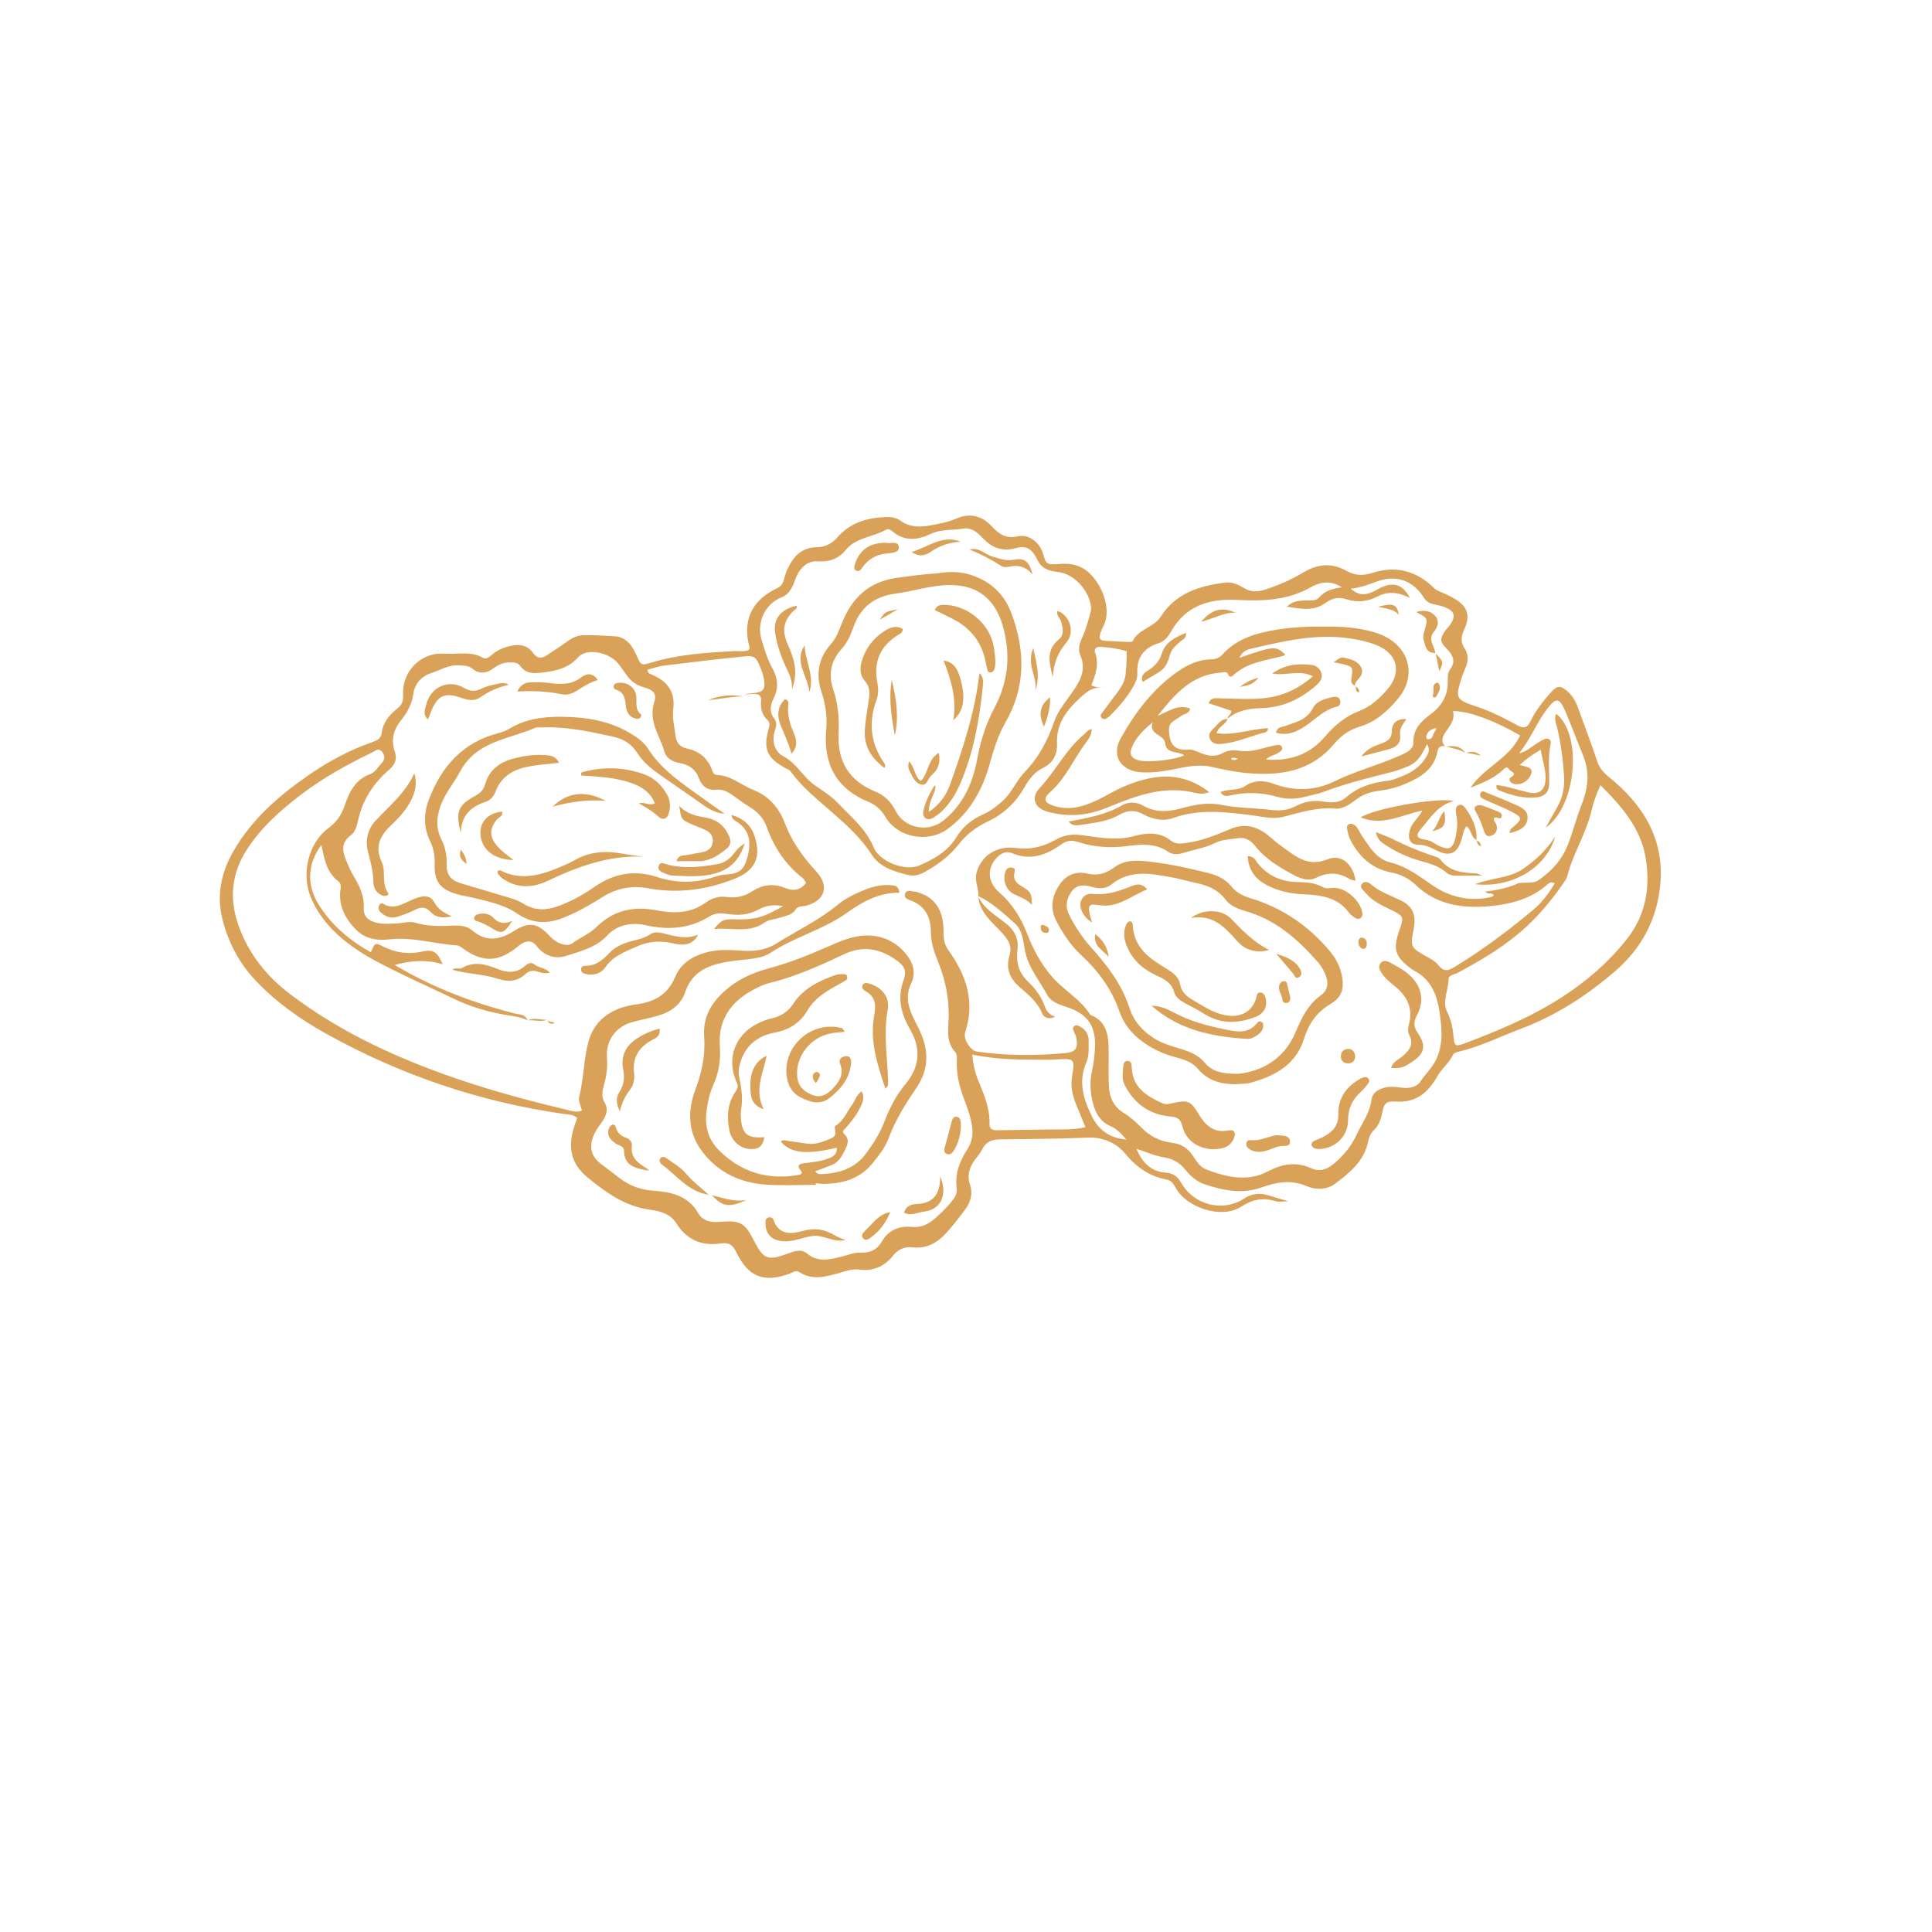 <svg version="1.2" preserveAspectRatio="xMidYMid meet" height="150" viewBox="0 0 113.04 120.96" zoomAndPan="magnify" width="150" xmlns:xlink="http://www.w3.org/1999/xlink" xmlns="http://www.w3.org/2000/svg"><defs><clipPath id="5b14118d2e"><path d="M 9.543 32.133 L 100.273 32.133 L 100.273 80.473 L 9.543 80.473 Z M 9.543 32.133"></path></clipPath></defs><g id="a36bf6675d"><g clip-path="url(#5b14118d2e)" clip-rule="nonzero"><path d="M 67.191 71.926 C 67.543 72.77 68.098 73.348 68.996 73.414 C 69.492 73.453 69.758 73.637 70 74.066 C 70.773 75.418 72.566 75.93 73.934 75.039 C 74.43 74.715 74.898 74.68 75.43 74.832 C 75.812 74.941 76.191 75.062 76.695 75.215 C 76.348 75.215 76.105 75.266 75.895 75.203 C 75.105 74.961 74.457 75.09 73.727 75.562 C 72.539 76.328 70.355 75.633 69.656 74.383 C 69.516 74.129 69.398 73.91 69.082 73.852 C 68.008 73.648 67.184 73.078 66.484 72.223 C 65.918 71.531 65.012 71.184 64.18 71.223 C 62.324 71.305 60.473 71.309 58.617 71.336 C 58.082 71.344 57.75 71.516 57.523 71.98 C 57.418 72.199 57.246 72.391 57.098 72.586 C 56.734 73.059 56.574 73.59 56.766 74.156 C 56.977 74.793 56.785 75.316 56.414 75.801 C 56.039 76.293 55.664 76.785 55.242 77.242 C 54.695 77.836 54.02 78.188 53.18 78.094 C 52.633 78.031 52.254 78.238 51.906 78.668 C 51.387 79.305 50.668 79.602 49.844 79.488 C 49.418 79.43 49.059 79.559 48.672 79.672 C 47.809 79.918 46.938 80.199 46.078 79.645 C 45.855 79.5 45.668 79.672 45.473 79.742 C 43.883 80.328 42.895 79.961 42.145 78.41 C 41.914 77.934 41.676 77.773 41.16 77.852 C 39.977 78.031 39.027 77.617 38.387 76.594 C 37.992 75.965 37.324 75.82 36.707 75.734 C 35.152 75.52 33.973 74.656 32.812 73.707 C 31.789 72.867 31.59 71.832 31.965 70.625 C 32.027 70.418 32.102 70.215 32.176 70 C 31.934 69.762 31.609 69.777 31.316 69.738 C 26.051 68.984 21.102 67.301 16.461 64.719 C 14.832 63.812 13.316 62.742 12.031 61.375 C 11.008 60.289 10.344 59.02 9.973 57.582 C 9.582 56.055 9.887 54.629 10.652 53.297 C 11.785 51.32 13.465 49.848 15.301 48.57 C 16.543 47.711 17.879 46.973 19.324 46.473 C 19.621 46.371 19.895 46.262 19.941 45.875 C 20.023 45.219 20.426 44.75 20.922 44.355 C 21.219 44.121 21.301 43.871 21.277 43.48 C 21.203 42.055 22.391 40.824 23.832 40.926 C 24.645 40.988 25.5 40.738 26.281 41.184 C 26.504 41.309 26.691 41.117 26.855 40.98 C 27.141 40.73 27.473 40.582 27.836 40.48 C 28.449 40.312 29.012 40.32 29.422 40.891 C 29.68 41.254 29.965 41.234 30.297 41.012 C 30.707 40.738 31.125 40.473 31.523 40.184 C 31.832 39.961 32.156 39.781 32.539 39.773 C 33.215 39.754 33.895 39.797 34.566 39.84 C 35.223 39.883 35.625 40.418 35.887 41.016 C 36.176 41.68 36.18 41.676 36.859 41.473 C 38.531 40.965 40.262 40.863 41.992 40.766 C 42.297 40.746 42.609 40.824 42.902 40.703 C 42.93 40.645 42.98 40.586 42.969 40.543 C 42.512 38.875 43.078 37.605 44.668 36.84 C 44.891 36.734 45.016 36.602 45.086 36.391 C 45.164 36.156 45.215 35.91 45.316 35.684 C 45.68 34.875 46.203 34.27 47.184 34.262 C 47.715 34.258 48.145 34.016 48.48 33.633 C 49.273 32.73 50.305 32.418 51.461 32.375 C 51.812 32.359 52.145 32.398 52.43 32.605 C 53.008 33.031 53.672 33.012 54.305 32.891 C 54.832 32.785 55.367 32.711 55.887 32.477 C 56.664 32.125 57.457 32.234 58.094 32.914 C 58.539 33.391 58.977 33.762 59.773 33.578 C 60.484 33.41 61.164 34.012 61.352 34.691 C 61.523 35.305 61.586 35.367 62.258 35.316 C 62.793 35.273 63.289 35.285 63.785 35.547 C 64.805 36.082 65.73 37.945 65.145 39.152 C 64.633 40.199 64.898 40.109 65.77 40.148 C 66.047 40.16 66.328 40.184 66.605 40.191 C 66.723 40.195 66.926 40.199 66.953 40.141 C 67.32 39.367 68.273 39.305 68.727 38.59 C 69.652 37.137 71.16 36.664 72.777 36.473 C 73.195 36.426 73.562 36.598 73.914 36.809 C 74.328 37.062 74.711 37.078 75.219 36.922 C 76.082 36.648 76.891 36.293 77.664 35.828 C 78.523 35.309 79.426 35.227 80.309 35.723 C 80.867 36.039 81.363 36.062 81.977 35.863 C 83.418 35.402 84.711 35.734 85.801 36.793 C 85.941 36.93 86.086 37.004 86.262 37.07 C 86.492 37.16 86.715 37.27 86.934 37.387 C 87.895 37.891 88.148 38.473 87.707 39.426 C 87.504 39.867 87.473 40.195 87.742 40.609 C 87.992 40.992 87.977 41.43 87.773 41.855 C 87.684 42.051 87.609 42.254 87.543 42.461 C 87.145 43.707 87.195 43.812 88.441 44.223 C 89.359 44.523 90.215 44.957 91.055 45.418 C 91.453 45.633 91.664 45.57 91.855 45.172 C 92.176 44.496 92.641 43.914 93.133 43.355 C 93.539 42.898 93.754 42.895 94.211 43.316 C 94.516 43.594 94.707 43.941 94.844 44.328 C 95.242 45.434 95.664 46.527 96.031 47.645 C 96.172 48.082 96.422 48.359 96.773 48.648 C 98.902 50.375 100.254 52.512 99.988 55.375 C 99.785 57.562 98.816 59.391 97.137 60.824 C 95.387 62.324 93.48 63.574 91.309 64.391 C 90.008 64.879 88.758 65.512 87.398 65.836 C 87.246 65.871 87.074 65.914 87.004 66.055 C 86.762 66.562 86.293 66.914 86.027 67.387 C 85.449 68.414 84.695 69.047 83.445 68.969 C 82.828 68.93 82.703 69.047 82.578 69.676 C 82.496 70.082 82.371 70.457 82.066 70.742 C 81.852 70.949 81.754 71.203 81.695 71.477 C 81.441 72.699 80.539 73.43 79.625 74.113 C 79.105 74.504 78.414 74.504 77.836 74.258 C 76.871 73.848 75.969 74.004 75.047 74.336 C 73.844 74.773 72.668 74.543 71.504 74.164 C 70.992 73.996 70.59 73.656 70.254 73.238 C 69.91 72.809 69.504 72.559 68.938 72.465 C 68.332 72.363 67.766 72.109 67.191 71.926 Z M 42.562 43.605 L 42.566 43.605 C 42.758 43.422 43 43.418 43.25 43.391 C 43.809 43.332 43.957 43.156 43.887 42.617 C 43.852 42.344 43.758 42.074 43.656 41.82 C 43.359 41.086 43.289 41.027 42.473 41.113 C 40.84 41.281 39.211 41.473 37.582 41.676 C 37.234 41.723 36.898 41.848 36.574 41.93 C 36.598 42.121 36.672 42.156 36.762 42.195 C 37.832 42.641 38.324 43.289 38.191 44.395 C 38.125 44.977 38.262 45.492 38.328 46.035 C 38.383 46.488 38.594 46.766 39.062 46.867 C 39.805 47.031 40.344 47.457 40.613 48.191 C 40.664 48.336 40.738 48.516 40.906 48.52 C 41.797 48.539 42.434 49.148 43.203 49.453 C 44.203 49.852 44.809 50.582 45.18 51.543 C 45.617 52.695 46.316 53.664 47.141 54.559 C 47.977 55.461 47.711 56.375 46.52 56.703 C 46.289 56.766 45.992 56.703 45.848 56.945 C 45.625 57.312 45.23 57.328 44.895 57.449 C 44.574 57.559 44.188 57.562 43.926 57.75 C 42.938 58.465 41.863 58.043 40.75 58.168 C 41.156 57.629 41.352 57.539 41.945 57.555 C 43.312 57.59 43.754 57.477 45.066 56.738 C 44.527 56.617 44 56.684 43.531 56.945 C 42.895 57.297 42.242 57.328 41.555 57.219 C 41.18 57.164 40.812 57.156 40.473 57.367 C 39.219 58.148 37.895 58.246 36.461 57.926 C 35.613 57.734 34.699 57.879 34.062 58.566 C 33.352 59.332 32.387 59.551 31.484 59.848 C 30.82 60.066 30.117 59.852 29.652 59.246 C 29.32 58.816 28.977 58.898 28.605 59.148 C 28.477 59.234 28.367 59.344 28.242 59.434 C 27.168 60.215 26.266 60.227 25.164 59.48 C 24.984 59.359 24.832 59.199 24.598 59.184 C 23.191 59.09 21.824 58.637 20.383 58.816 C 19.637 58.906 18.891 58.777 18.32 58.195 C 17.691 57.551 17.277 56.816 17.336 55.879 C 17.352 55.637 17.457 55.348 17.227 55.18 C 16.477 54.617 16.344 53.762 16.16 52.898 C 15.285 54.094 15.219 55.402 16.004 56.656 C 16.812 57.938 17.934 58.887 19.258 59.621 C 19.512 59.027 19.523 59.008 19.996 59.246 C 20.801 59.652 21.621 59.773 22.512 59.57 C 23.184 59.418 23.438 59.621 23.754 60.375 C 22.867 60.09 21.859 60.102 20.762 60.414 C 20.91 60.504 21.039 60.586 21.172 60.66 C 23.391 61.93 25.762 62.805 28.227 63.445 C 28.531 63.527 28.93 63.477 29.074 63.891 L 29.078 63.887 C 28.66 63.664 28.199 63.629 27.746 63.551 C 26.613 63.359 25.52 63.043 24.48 62.543 C 23.336 61.992 22.18 61.477 21.043 60.918 C 20.238 60.52 19.426 60.125 18.672 59.645 C 17.324 58.785 16.164 57.734 15.512 56.215 C 14.887 54.762 15.328 52.789 16.594 51.855 C 17.129 51.465 17.426 51.004 17.633 50.395 C 17.91 49.562 18.312 48.793 19.227 48.461 C 19.527 48.348 19.684 48.055 19.895 47.828 C 20.109 47.602 20.195 47.371 19.98 47.09 C 19.746 46.781 19.523 47.023 19.332 47.113 C 17.801 47.855 16.305 48.676 14.945 49.707 C 13.66 50.68 12.453 51.742 11.551 53.105 C 10.535 54.637 10.363 56.246 10.984 57.973 C 11.625 59.75 12.754 61.152 14.246 62.273 C 15.883 63.504 17.633 64.551 19.48 65.441 C 23.32 67.293 27.375 68.496 31.504 69.477 C 31.816 69.551 32.141 69.672 32.473 69.535 C 32.402 69.223 32.238 68.93 32.297 68.695 C 32.594 67.531 32.578 66.301 32.898 65.164 C 33.297 63.762 34.469 63.062 35.879 62.883 C 37.02 62.734 37.848 62.266 38.309 61.168 C 38.652 60.348 39.332 59.898 40.191 59.648 C 40.957 59.426 41.723 59.465 42.492 59.523 C 43.25 59.574 43.977 59.496 44.637 59.078 C 45.914 58.273 47.293 57.633 48.469 56.66 C 48.969 56.246 49.562 55.961 50.168 55.715 C 50.719 55.492 51.289 55.359 51.887 55.426 C 52.098 55.449 52.309 55.48 52.348 55.891 C 51.062 55.875 50.012 56.473 49.039 57.168 C 47.562 58.219 45.785 58.66 44.285 59.652 C 43.879 59.922 43.367 60.004 42.867 60.059 C 42.406 60.109 41.941 60.152 41.488 60.234 C 40.34 60.438 39.359 60.867 38.945 62.102 C 38.68 62.895 38.047 63.348 37.27 63.582 C 36.711 63.754 36.125 63.844 35.562 64.012 C 34.586 64.301 33.969 65.16 34.039 66.18 C 34.078 66.746 34.035 67.285 33.879 67.828 C 33.758 68.242 33.656 68.652 33.918 69.074 C 34.113 69.391 34.016 69.742 33.852 70.051 C 33.723 70.293 33.527 70.5 33.387 70.738 C 33.012 71.379 32.785 72.215 33.668 72.875 C 34.043 73.156 34.414 73.43 34.777 73.719 C 35.422 74.227 36.109 74.492 36.973 74.551 C 38.031 74.625 39.125 74.848 39.75 75.949 C 40.035 76.453 40.566 76.551 41.133 76.5 C 42.387 76.387 42.68 76.562 43.246 77.68 C 43.844 78.848 44.109 78.949 45.344 78.492 C 45.754 78.344 46.184 78.16 46.578 78.488 C 47.273 79.07 48.043 78.84 48.77 78.664 C 49.156 78.57 49.516 78.406 49.93 78.426 C 50.496 78.453 50.953 78.254 51.246 77.738 C 51.664 77.008 52.332 76.738 53.129 76.816 C 53.707 76.871 54.145 76.656 54.562 76.297 C 54.938 75.973 55.289 75.629 55.605 75.242 C 55.805 75 55.98 74.738 55.938 74.402 C 55.816 73.492 56.117 72.699 56.605 71.953 C 56.934 71.457 56.98 70.918 56.875 70.352 C 56.781 69.863 56.625 69.395 56.445 68.93 C 56.141 68.148 55.922 67.344 55.945 66.492 C 55.949 66.277 55.988 66.031 55.84 65.863 C 55.293 65.266 55.395 64.551 55.43 63.84 C 55.488 62.582 55.234 61.359 54.773 60.215 C 54.523 59.598 54.328 59.023 54.324 58.359 C 54.316 57.5 54.027 56.785 53.16 56.418 C 52.957 56.328 52.594 56.27 52.711 55.949 C 52.812 55.668 53.137 55.816 53.371 55.832 C 53.43 55.832 53.488 55.863 53.547 55.883 C 54.512 56.168 55.062 56.934 55.105 58.051 C 55.125 58.539 55.078 59.02 55.402 59.469 C 56.5 60.988 57.086 62.629 56.504 64.52 C 56.477 64.609 56.441 64.699 56.441 64.789 C 56.434 65.188 56.844 65.785 57.176 65.832 C 59.023 66.105 60.879 66.105 62.73 65.934 C 63.406 65.871 63.562 65.602 63.418 64.934 C 63.395 64.812 63.32 64.707 63.277 64.594 C 63.23 64.48 63.168 64.355 63.285 64.254 C 63.434 64.129 63.578 64.227 63.707 64.301 C 64.031 64.484 64.199 64.781 64.199 65.141 C 64.195 65.605 64.242 66.09 64.055 66.52 C 63.52 67.723 63.887 68.852 64.41 69.906 C 64.805 70.703 65.492 71.27 66.555 71.34 C 66.227 70.961 65.957 70.672 65.57 70.504 C 64.949 70.238 64.645 69.73 64.477 69.098 C 64.289 68.391 64.258 67.688 64.422 66.984 C 64.523 66.531 64.57 66.07 64.594 65.609 C 64.668 64.254 64.137 63.473 62.828 63.051 C 62.344 62.895 61.84 62.723 61.598 62.277 C 61.105 61.367 60.402 60.559 60.207 59.484 C 60.102 58.914 60.055 58.25 59.613 57.848 C 58.887 57.195 58.164 56.512 57.258 56.086 L 57.289 56.102 C 57.328 55.609 57.039 55.148 57.18 54.637 C 57.469 53.582 58.43 52.922 59.68 53.094 C 60.598 53.219 61.406 52.988 62.164 52.559 C 62.715 52.25 63.227 52.215 63.844 52.297 C 64.898 52.441 65.953 52.645 67.051 52.344 C 67.812 52.137 68.652 52.066 69.359 52.637 C 69.656 52.871 69.996 52.82 70.34 52.773 C 71.297 52.637 72.188 52.281 73.062 51.906 C 73.781 51.598 74.441 51.656 75.098 52.059 C 75.496 52.305 75.812 52.652 76.191 52.918 C 77.074 53.535 77.844 54.332 79.168 53.797 C 80.031 53.445 80.77 54.133 80.91 55.137 C 80.785 55.105 80.648 55.105 80.555 55.047 C 79.867 54.613 79.191 54.59 78.449 54.953 C 77.984 55.18 77.504 55.035 77.035 54.781 C 76.129 54.297 75.262 53.781 74.613 52.953 C 74.359 52.629 74 52.402 73.562 52.473 C 73.078 52.551 72.574 52.551 72.117 52.777 C 71.504 53.086 70.82 53.18 70.172 53.387 C 69.836 53.492 69.477 53.535 69.18 53.332 C 68.371 52.77 67.492 52.863 66.59 52.973 C 65.57 53.102 64.543 53.051 63.562 52.723 C 63.125 52.578 62.805 52.629 62.449 52.887 C 61.527 53.551 60.535 53.891 59.41 53.418 C 59.043 53.266 58.762 53.398 58.492 53.656 C 57.844 54.277 57.828 55.199 58.586 55.855 C 59.41 56.574 59.957 57.453 60.34 58.438 C 60.73 59.449 61.207 60.359 61.949 61.199 C 62.691 62.031 63.707 62.578 64.305 63.539 C 65.379 63.961 65.449 64.887 65.453 65.848 C 65.453 66.527 65.441 67.207 65.461 67.891 C 65.48 68.637 65.715 69.266 66.406 69.688 C 66.801 69.926 67.152 70.246 67.477 70.574 C 68.02 71.137 68.668 71.461 69.426 71.551 C 69.996 71.617 70.402 71.887 70.715 72.348 C 70.941 72.68 71.156 73.062 71.539 73.211 C 72.805 73.688 74.121 74.02 75.398 73.348 C 76.316 72.867 77.184 72.711 78.137 73.145 C 78.645 73.375 79.09 73.234 79.512 72.891 C 80.145 72.375 80.645 71.766 80.988 71.016 C 81.316 70.309 81.801 69.695 81.906 68.855 C 81.969 68.324 82.547 68.059 83.125 68.043 C 83.371 68.035 83.621 68.074 83.863 68.105 C 84.293 68.156 84.762 68.039 84.961 67.727 C 85.277 67.242 85.715 66.852 85.965 66.316 C 86.336 65.523 86.332 64.73 86.238 63.883 C 86.09 62.586 85.824 61.398 84.527 60.742 C 84.473 60.715 84.426 60.672 84.375 60.637 C 83.379 59.895 83.238 59.43 83.652 58.246 C 83.949 57.406 83.938 57.359 83.137 56.969 C 82.547 56.684 81.957 56.414 81.531 55.895 C 81.402 55.73 81.145 55.582 81.301 55.352 C 81.449 55.133 81.719 55.227 81.879 55.367 C 82.449 55.867 83.168 56.082 83.824 56.418 C 84.422 56.723 84.66 57.219 84.594 57.871 C 84.574 58.086 84.523 58.297 84.484 58.508 C 84.371 59.203 84.434 59.348 85.051 59.715 C 85.422 59.938 85.844 60.109 86.113 60.449 C 86.461 60.879 86.746 60.762 87.137 60.523 C 88.859 59.477 90.469 58.266 92.016 56.98 C 92.578 56.516 93 55.938 93.379 55.305 C 93.133 55.191 93.031 55.281 92.949 55.355 C 91.898 56.289 90.602 56.621 89.27 56.738 C 87.602 56.883 85.984 56.652 84.695 55.422 C 84.254 55 83.762 54.746 83.16 54.629 C 81.949 54.398 81.121 53.641 80.574 52.562 C 80.469 52.348 80.418 52.098 80.375 51.855 C 80.352 51.738 80.418 51.602 80.562 51.578 C 80.641 51.562 80.742 51.594 80.816 51.637 C 81.062 51.793 81.141 52.078 81.297 52.309 C 81.77 52.996 82.195 53.773 83.074 53.992 C 84.066 54.242 84.844 54.809 85.66 55.383 C 86.781 56.168 88.066 56.48 89.445 56.148 C 89.488 56.137 89.523 56.086 89.562 56.055 C 89.457 55.836 89.164 56.043 89.043 55.82 C 89.684 55.75 90.285 55.621 90.867 55.402 C 90.984 55.355 91.098 55.281 91.215 55.277 C 92.156 55.254 92.16 55.258 92.516 55 C 93.254 54.457 93.836 53.797 94.184 52.934 C 94.508 52.125 94.711 51.277 95.027 50.48 C 95.465 49.371 95.617 48.402 95.121 47.211 C 94.758 46.344 94.43 45.434 94.055 44.559 C 93.672 43.664 93.473 43.648 92.891 44.402 C 92.254 45.23 91.895 46.23 91.148 47.164 C 91.617 47.055 91.824 46.82 92.074 46.668 C 92.285 46.539 92.484 46.383 92.707 46.289 C 92.961 46.18 93.188 46.297 93.125 46.574 C 92.941 47.406 93.051 48.234 93.031 49.066 C 93.02 49.684 92.684 49.93 91.953 49.941 C 91.297 49.953 90.664 49.781 90.055 49.547 C 89.91 49.492 89.672 49.461 89.738 49.148 C 90.41 49.223 91.051 49.457 91.707 49.605 C 92.418 49.77 92.777 49.484 92.805 48.762 C 92.824 48.152 92.598 47.59 92.508 46.934 C 91.984 47.242 91.586 47.523 91.188 47.891 C 91.418 47.957 91.602 47.992 91.762 48.062 C 91.871 48.113 91.957 48.215 91.926 48.363 C 91.816 48.895 91.184 49.254 90.723 49.039 C 90.543 48.957 90.488 48.75 90.621 48.676 C 91.094 48.406 90.629 48.328 90.539 48.188 C 90.371 47.914 90.219 48.129 90.098 48.238 C 89.527 48.754 88.828 49.035 88.109 49.316 C 88.953 48.043 90.551 47.484 91.211 46.047 C 89.602 45.102 87.934 44.496 87.008 44.523 C 87.16 45.074 86.801 45.453 86.531 45.855 C 86.324 46.176 86.246 46.457 86.539 46.754 L 86.559 46.742 C 86.242 46.629 86.09 46.785 86.031 47.074 C 85.812 48.188 84.965 48.676 84.027 49.074 C 83.484 49.309 82.91 49.445 82.324 49.52 C 81.82 49.582 81.375 49.742 80.965 50.047 C 80.566 50.348 80.105 50.672 79.621 50.629 C 78.488 50.527 77.461 50.863 76.398 51.137 C 75.77 51.297 75.102 51.137 74.457 51.051 C 72.801 50.836 71.148 50.625 69.508 51.211 C 68.867 51.438 68.211 51.309 67.621 50.98 C 67.109 50.699 66.629 50.723 66.129 51.008 C 65.387 51.438 64.547 51.516 63.723 51.641 C 63.48 51.676 63.18 51.734 62.945 51.438 C 64.125 51.207 65.254 51.023 66.266 50.434 C 66.691 50.184 67.176 50.191 67.605 50.438 C 68.395 50.891 69.195 50.832 70.027 50.602 C 70.84 50.371 71.691 50.227 72.508 50.391 C 73.551 50.602 74.602 50.578 75.641 50.711 C 76.18 50.777 76.684 50.727 77.168 50.469 C 77.734 50.168 78.332 50.082 78.969 50.195 C 79.441 50.277 79.941 50.246 80.301 49.934 C 81.059 49.27 81.938 48.996 82.91 48.887 C 83.211 48.855 83.504 48.723 83.793 48.609 C 84.445 48.359 84.996 47.98 85.355 47.359 C 85.488 47.129 85.574 46.891 85.387 46.59 C 84.84 47.695 84.645 47.863 83.477 48.246 C 83.359 48.285 83.242 48.32 83.121 48.348 C 81.715 48.707 80.305 49.051 78.941 49.566 C 78.539 49.715 78.105 49.789 77.688 49.898 C 77.137 50.035 76.578 50.051 76.035 49.895 C 75.062 49.617 74.094 49.57 73.105 49.793 C 72.895 49.844 72.633 49.906 72.449 49.59 C 72.988 49.375 73.539 49.523 74.008 49.207 C 74.551 48.84 75.16 48.844 75.785 49.074 C 77.066 49.551 78.379 49.516 79.582 48.922 C 80.836 48.305 82.184 47.949 83.457 47.402 C 83.656 47.32 83.855 47.23 84.047 47.133 C 84.309 46.996 84.539 46.785 84.531 46.496 C 84.504 45.633 85.02 45.156 85.641 44.691 C 86.32 44.188 86.707 43.508 86.684 42.625 C 86.676 42.383 86.668 42.137 86.828 41.914 C 87.195 41.418 87.023 41.023 86.617 40.617 C 86.176 40.184 86.188 39.973 86.523 39.488 C 86.613 39.359 86.734 39.254 86.82 39.129 C 87.211 38.566 87.113 38.246 86.465 38.004 C 86.238 37.918 85.988 37.875 85.75 37.82 C 85.496 37.762 85.312 37.629 85.172 37.398 C 84.539 36.375 83.469 35.977 82.328 36.379 C 81.781 36.57 81.246 36.797 80.609 36.855 C 81.102 37.309 81.562 37.266 82.043 37.027 C 82.262 36.914 82.477 36.781 82.707 36.699 C 83.398 36.457 83.922 36.672 84.312 37.438 C 83.594 37.066 82.938 37.008 82.297 37.34 C 81.66 37.672 81.016 37.738 80.324 37.516 C 79.859 37.359 79.453 37.438 79.027 37.75 C 78.34 38.262 77.543 38.145 76.605 37.977 C 77.02 37.609 77.383 37.617 77.734 37.594 C 78.039 37.574 78.406 37.66 78.621 37.414 C 78.984 36.992 79.457 36.848 80.055 36.773 C 79.309 36.285 78.656 36.453 78.047 36.797 C 76.605 37.605 75.047 37.641 73.469 37.559 C 71.746 37.473 70.281 37.922 69.367 39.523 C 69.18 39.848 68.961 40.148 68.578 40.27 C 67.645 40.562 67.191 41.184 67.246 42.172 C 67.262 42.457 67.137 42.715 67.004 42.961 C 66.625 43.645 66.113 44.227 65.57 44.781 C 65.488 44.867 65.379 44.934 65.277 44.996 C 65.188 45.051 65.098 45.016 65.023 44.957 C 64.934 44.887 64.934 44.781 64.984 44.711 C 65.16 44.457 65.355 44.219 65.535 43.965 C 65.922 43.414 66.445 42.906 66.512 42.219 C 66.559 41.75 66.59 41.25 66.578 40.773 C 66.023 40.605 65.504 40.531 64.977 40.5 C 64.715 40.48 64.5 40.594 64.602 40.863 C 64.871 41.586 64.629 42.242 64.367 42.91 C 64.719 43.09 65.062 42.984 65.383 43.094 C 64.523 42.871 64.02 43.336 63.453 43.891 C 62.68 44.648 62.164 45.449 62.219 46.562 C 62.254 47.246 61.945 47.785 61.34 48.082 C 60.773 48.359 60.453 48.809 60.156 49.332 C 59.621 50.266 58.855 50.977 57.875 51.438 C 57.164 51.773 56.555 52.234 56.066 52.859 C 55.508 53.578 54.789 54.109 54 54.559 C 53.676 54.742 53.332 54.879 52.938 54.789 C 52.047 54.586 51.117 54.293 50.629 53.527 C 49.965 52.492 49.113 51.715 48.211 50.922 C 47.27 50.098 46.27 49.312 45.527 48.281 C 45.461 48.188 45.32 48.152 45.215 48.094 C 44.066 47.453 43.82 46.918 44.148 45.688 C 44.203 45.469 44.285 45.258 44.098 45.086 C 43.742 44.762 43.648 44.355 43.691 43.906 C 43.73 43.508 43.512 43.43 43.184 43.449 C 42.961 43.465 42.742 43.453 42.562 43.605 Z M 46.508 55.281 C 46.445 55.188 46.402 55.059 46.312 54.988 C 45.223 54.148 44.504 53.059 44.043 51.777 C 43.848 51.238 43.477 50.828 42.98 50.527 C 42.641 50.32 42.312 50.082 41.988 49.844 C 41.656 49.605 41.328 49.398 40.887 49.445 C 40.352 49.504 39.988 49.227 39.809 48.75 C 39.59 48.156 39.176 47.871 38.574 47.77 C 38.16 47.695 37.762 47.484 37.645 47.078 C 37.363 46.066 36.617 45.168 36.996 43.984 C 37.176 43.414 36.961 43.195 36.316 43.02 C 35.906 42.902 35.59 42.688 35.34 42.359 C 35.129 42.09 34.953 41.797 34.738 41.535 C 34.152 40.824 32.766 40.555 32.242 41.145 C 31.602 41.867 30.809 42.012 29.934 42.113 C 29.395 42.18 28.945 42.16 28.613 41.695 C 28.438 41.457 28.195 41.477 27.945 41.473 C 27.555 41.469 27.227 41.625 26.922 41.852 C 26.504 42.164 26.055 42.211 25.641 41.883 C 25.367 41.66 25.078 41.676 24.77 41.656 C 24.117 41.613 23.586 41.965 23.004 42.156 C 22.379 42.363 22.004 42.848 21.918 43.438 C 21.828 44.09 21.539 44.609 21.152 45.09 C 20.668 45.691 20.508 46.34 20.762 47.074 C 20.914 47.52 20.77 47.871 20.441 48.156 C 19.434 49.023 18.73 50.078 18.453 51.391 C 18.379 51.73 18.281 52.094 18.008 52.293 C 17.391 52.738 17.465 53.273 17.707 53.855 C 17.852 54.199 17.992 54.547 18.184 54.859 C 18.559 55.48 18.859 56.109 18.816 56.855 C 18.785 57.391 19.125 57.645 19.578 57.762 C 19.996 57.875 20.438 57.832 20.871 57.816 C 21.27 57.801 21.672 57.652 22.066 57.777 C 22.855 58.023 23.656 57.98 24.457 57.949 C 24.871 57.934 25.277 57.977 25.598 58.25 C 26.473 58.992 27.32 58.863 28.23 58.281 C 29.172 57.68 29.719 57.797 30.477 58.629 C 30.859 59.047 31.531 59.32 31.879 59.055 C 32.371 58.691 32.961 58.461 33.387 58.039 C 34.453 56.977 35.723 56.723 37.133 56.992 C 38.234 57.203 39.285 57.195 40.234 56.504 C 40.633 56.215 41.07 56.094 41.547 56.16 C 42.125 56.242 42.637 56.125 43.133 55.805 C 43.762 55.398 44.461 55.289 45.172 55.586 C 45.688 55.801 46.125 55.762 46.508 55.281 Z M 64.355 38.172 C 64.348 37.074 63.312 35.914 62.281 35.812 C 61.73 35.758 61.262 35.609 61.004 35.074 C 60.68 34.398 60.336 34.129 59.656 34.316 C 58.746 34.566 58.086 34.262 57.504 33.625 C 57.195 33.289 56.816 33.02 56.367 33.094 C 55.68 33.211 54.973 33.113 54.297 33.434 C 53.52 33.805 52.691 33.918 51.938 33.285 C 51.824 33.191 51.676 33.074 51.52 33.16 C 50.695 33.633 49.637 33.637 48.98 34.441 C 48.531 34.996 47.938 35.191 47.25 35.145 C 46.766 35.109 46.422 35.328 46.137 35.691 C 45.941 35.938 45.852 36.234 45.738 36.523 C 45.586 36.898 45.395 37.234 44.973 37.398 C 43.949 37.801 43.402 38.957 43.711 40.016 C 43.891 40.641 44.078 41.254 44.395 41.832 C 44.723 42.422 44.816 43.059 44.488 43.699 C 44.266 44.137 44.184 44.566 44.523 45 C 44.715 45.246 44.621 45.531 44.539 45.801 C 44.344 46.453 44.57 47.086 45.086 47.352 C 45.945 47.797 46.328 48.688 47.113 49.207 C 47.574 49.52 48.086 49.848 48.492 50.27 C 49.316 51.137 50.25 51.883 50.742 53.059 C 51.129 53.977 52.734 54.559 53.594 54.188 C 54.5 53.797 55.383 53.301 55.918 52.418 C 56.324 51.75 56.895 51.297 57.582 50.992 C 58.043 50.785 58.426 50.492 58.801 50.16 C 59.391 49.637 59.676 48.863 60.195 48.332 C 61.102 47.402 61.637 46.34 62.051 45.152 C 62.285 44.488 62.762 43.934 63.172 43.348 C 63.641 42.676 64.082 41.938 63.676 41.027 C 63.504 40.641 63.648 40.238 63.816 39.863 C 64.07 39.293 64.223 38.695 64.355 38.172 Z M 96.242 49.156 C 95.98 49.75 95.809 50.207 95.699 50.691 C 95.371 52.145 94.535 53.41 94.164 54.848 C 94.109 55.051 93.965 55.23 93.84 55.41 C 93.203 56.324 92.496 57.18 91.684 57.945 C 90.387 59.164 88.879 60.066 87.32 60.898 C 87.109 61.012 86.73 61.059 86.734 61.285 C 86.742 61.984 86.305 62.668 86.652 63.371 C 86.875 63.82 86.988 64.293 87.031 64.793 C 87.098 65.531 87.133 65.555 87.812 65.297 C 89.66 64.594 91.496 63.84 93.191 62.828 C 94.977 61.762 96.582 60.457 97.887 58.812 C 99.109 57.27 99.383 55.484 99.062 53.645 C 98.746 51.863 97.598 50.504 96.242 49.156 Z M 56.914 66.027 C 56.969 66.707 57.105 67.211 57.305 67.688 C 57.656 68.547 58.02 69.402 57.992 70.355 C 57.984 70.77 58.273 70.766 58.562 70.762 C 59.645 70.746 60.727 70.734 61.809 70.715 C 62.508 70.703 63.215 70.75 64 70.574 C 63.793 70.07 63.609 69.621 63.426 69.176 C 63.188 68.598 63.051 68.031 63.164 67.379 C 63.352 66.27 63.309 66.262 62.137 66.332 C 61.891 66.348 61.645 66.344 61.398 66.344 C 59.945 66.348 58.496 66.352 56.914 66.027 Z M 85.965 45.578 C 85.617 45.664 85.395 45.793 85.336 46.125 C 85.328 46.176 85.371 46.273 85.398 46.277 C 85.797 46.332 85.727 45.922 85.91 45.754 C 85.926 45.734 85.926 45.695 85.965 45.578 Z M 85.965 45.578" style="stroke:none;fill-rule:nonzero;fill:#daa158;fill-opacity:1;"></path></g><path d="M 57.25 56.082 C 57.633 56.898 58.406 57.32 59.066 57.855 C 59.598 58.285 59.824 58.809 59.742 59.477 C 59.652 60.254 59.809 60.898 60.426 61.48 C 60.855 61.891 61.246 62.41 61.453 63.004 C 61.562 63.316 61.738 63.539 62.113 63.66 C 61.68 63.84 61.398 63.73 61.266 63.402 C 60.977 62.715 60.41 62.262 59.887 61.809 C 59.234 61.246 59.012 60.605 59.238 59.84 C 59.418 59.234 59.195 58.875 58.812 58.445 C 58.184 57.75 57.367 57.156 57.281 56.094 C 57.281 56.094 57.25 56.082 57.25 56.082 Z M 57.25 56.082" style="stroke:none;fill-rule:nonzero;fill:#daa158;fill-opacity:1;"></path><path d="M 47.117 74.184 C 46.098 74.184 45.074 74.234 44.059 74.172 C 42.414 74.07 41.008 73.43 39.992 72.078 C 39.078 70.871 39.09 69.516 39.586 68.191 C 39.996 67.098 40.211 66.043 40.125 64.859 C 40.027 63.441 40.84 62.406 41.957 61.613 C 42.648 61.125 43.434 60.828 44.238 60.609 C 45.527 60.258 46.758 59.762 47.973 59.223 C 48.512 58.984 49.055 58.758 49.633 58.641 C 50.973 58.371 52.199 58.859 52.949 59.984 C 53.285 60.484 53.34 61.051 53.086 61.578 C 52.719 62.332 52.891 63.02 53.219 63.711 C 53.379 64.047 53.559 64.375 53.703 64.715 C 54.207 65.879 54.152 67.023 53.438 68.074 C 52.758 69.078 52.113 70.082 51.691 71.227 C 51.469 71.836 51.055 72.359 50.641 72.863 C 49.875 73.797 48.824 74.098 47.668 74.121 C 47.484 74.125 47.297 74.094 47.113 74.078 C 47.117 74.109 47.117 74.145 47.117 74.184 Z M 47.086 73.332 C 47.18 73.508 47.352 73.516 47.496 73.508 C 48.586 73.457 49.574 73.156 50.254 72.23 C 50.711 71.605 51.133 70.961 51.41 70.227 C 51.734 69.387 52.137 68.586 52.719 67.887 C 53.613 66.812 53.734 65.68 53.023 64.457 C 52.457 63.484 52.199 62.484 52.617 61.355 C 52.844 60.734 52.629 60.434 52.055 60.043 C 51.047 59.363 50.023 59.203 48.875 59.746 C 47.367 60.461 45.844 61.148 44.207 61.547 C 43.883 61.625 43.566 61.777 43.266 61.934 C 41.824 62.684 40.992 63.816 41.109 65.508 C 41.172 66.359 41.043 67.172 40.691 67.949 C 40.445 68.492 40.336 69.07 40.266 69.652 C 40.156 70.574 40.426 71.402 41.07 72.035 C 42.438 73.387 44.098 73.895 46 73.566 C 46.172 73.535 46.336 73.48 46.176 73.289 C 45.902 72.961 46.082 72.867 46.383 72.828 C 46.875 72.766 47.371 72.723 47.84 72.555 C 48.16 72.441 48.465 72.301 48.426 71.855 C 46.559 72.316 45.52 72.199 44.922 71.469 C 45.09 71.32 45.27 71.418 45.441 71.441 C 45.812 71.492 46.176 71.543 46.547 71.598 C 47.094 71.688 47.566 71.484 48.059 71.281 C 48.5 71.098 48.293 70.809 48.309 70.543 C 48.312 70.5 48.398 70.461 48.445 70.422 C 48.891 70.102 49.078 69.59 49.387 69.172 C 49.578 68.91 49.648 68.559 49.988 68.328 C 50.211 68.766 50.016 69.09 49.859 69.41 C 49.641 69.859 49.32 70.238 48.996 70.613 C 48.906 70.719 48.723 70.84 48.887 70.992 C 49.281 71.363 49.086 71.707 48.902 72.082 C 48.719 72.453 48.504 72.785 48.105 72.945 C 47.773 73.082 47.43 73.203 47.086 73.332 Z M 47.086 73.332" style="stroke:none;fill-rule:nonzero;fill:#daa158;fill-opacity:1;"></path><path d="M 78.594 39.23 C 79.711 39.215 80.574 39.246 81.43 39.426 C 81.914 39.527 82.395 39.652 82.832 39.891 C 84.352 40.707 84.684 42.41 83.574 43.734 C 82.914 44.527 82.16 45.207 81.137 45.508 C 80.492 45.699 79.98 46.082 79.551 46.594 C 78.133 48.285 76.227 48.582 74.176 48.406 C 73.406 48.34 72.648 48.188 71.895 48.012 C 71.258 47.867 70.602 47.949 69.961 48.078 C 69.141 48.242 68.324 48.406 67.48 48.352 C 66.227 48.27 65.594 47.316 66.207 46.223 C 67.129 44.574 68.27 43.062 69.867 41.984 C 70.465 41.582 71.117 41.297 71.855 41.281 C 72.152 41.277 72.379 41.191 72.586 40.965 C 73.52 39.945 74.773 39.613 76.07 39.406 C 76.984 39.266 77.914 39.223 78.594 39.23 Z M 75.305 47.555 C 76.852 47.66 78.051 47.23 79.016 46.094 C 79.613 45.391 80.289 44.844 81.145 44.512 C 81.859 44.238 82.406 43.738 82.895 43.172 C 83.836 42.078 83.539 40.91 82.184 40.375 C 81.668 40.168 81.121 40.059 80.566 39.973 C 78.434 39.648 76.391 40.145 74.344 40.621 C 74.074 40.684 73.797 40.812 73.641 41.184 C 75.816 40.434 75.922 40.426 76.508 40.984 C 76.461 41.012 76.418 41.055 76.363 41.07 C 75.273 41.355 74.113 41.465 73.234 42.297 C 73.121 42.398 73.008 42.391 72.949 42.25 C 72.848 42 72.672 42.098 72.492 42.109 C 70.633 42.23 69.57 43.496 68.52 44.816 C 69.176 44.559 69.77 44.059 70.559 44.367 C 70.461 44.715 70.191 44.68 70.027 44.801 C 69.855 44.93 69.664 45.031 69.488 45.16 C 69.258 45.328 69.211 45.492 69.234 45.836 C 69.293 46.695 69.66 47 70.48 46.93 C 70.711 46.914 70.961 47.043 71.188 47.137 C 71.664 47.324 72.121 47.418 72.609 47.141 C 72.91 46.973 73.27 46.945 73.609 47.004 C 74.18 47.098 74.711 46.961 75.25 46.812 C 75.488 46.75 75.73 46.691 75.973 46.641 C 76.094 46.613 76.238 46.633 76.293 46.754 C 76.375 46.93 76.23 47.031 76.102 47.121 C 75.859 47.293 75.523 47.301 75.305 47.555 Z M 68.199 45.23 C 67.637 45.695 67.18 46.148 66.918 46.754 C 66.723 47.203 66.855 47.465 67.309 47.598 C 67.895 47.766 69.609 47.578 70.18 47.289 C 69.805 46.992 69.07 47.25 68.984 46.508 C 68.918 45.973 67.949 46.02 68.199 45.23 Z M 73.324 47.59 C 73.387 47.57 73.465 47.543 73.547 47.516 C 73.465 47.488 73.383 47.453 73.301 47.441 C 73.242 47.434 73.137 47.457 73.137 47.477 C 73.125 47.602 73.238 47.555 73.324 47.59 Z M 73.324 47.59" style="stroke:none;fill-rule:nonzero;fill:#daa158;fill-opacity:1;"></path><path d="M 73.426 67.883 C 72.484 67.883 71.66 67.668 71.02 66.898 C 70.652 66.461 70.086 66.312 69.547 66.164 C 68.82 65.965 68.156 65.648 67.551 65.203 C 66.883 64.715 66.395 64.102 66.117 63.309 C 65.645 61.934 64.805 60.793 63.75 59.816 C 63.074 59.195 62.586 58.449 62.172 57.652 C 61.777 56.891 61.895 56.148 62.336 55.449 C 62.746 54.801 63.367 54.523 64.094 54.691 C 64.762 54.848 65.27 54.699 65.809 54.301 C 66.531 53.766 67.406 53.871 68.234 53.973 C 69.402 54.117 70.551 54.375 71.691 54.66 C 72.246 54.801 72.75 55.031 73.117 55.48 C 73.441 55.887 73.875 56.098 74.359 56.246 C 76.309 56.836 77.922 57.938 79.242 59.48 C 79.59 59.887 79.859 60.328 79.996 60.852 C 80.246 61.793 80.121 62.398 79.328 62.867 C 78.461 63.379 77.969 64.121 77.688 65.023 C 77.168 66.684 75.859 67.359 74.348 67.789 C 74.055 67.867 73.73 67.852 73.426 67.883 Z M 73.562 67.23 C 75.047 67.07 76.438 66.312 77.148 64.637 C 77.531 63.734 77.926 62.895 78.746 62.305 C 79.18 61.992 79.23 61.551 79.039 61.059 C 78.922 60.766 78.777 60.496 78.57 60.262 C 77.316 58.824 75.918 57.582 74.02 57.043 C 73.543 56.906 73.062 56.719 72.754 56.309 C 72.27 55.664 71.594 55.418 70.852 55.266 C 70.395 55.172 69.953 55.031 69.496 54.949 C 68.164 54.703 66.824 54.398 65.613 55.383 C 65.25 55.676 64.793 55.641 64.363 55.516 C 63.879 55.379 63.438 55.383 63.117 55.836 C 62.789 56.301 62.723 56.801 62.996 57.32 C 63.371 58.035 63.797 58.699 64.344 59.309 C 65.363 60.434 66.281 61.641 66.758 63.117 C 67.027 63.957 67.586 64.559 68.312 65.016 C 68.785 65.312 69.32 65.48 69.855 65.637 C 70.457 65.812 71.051 66.031 71.461 66.523 C 71.945 67.113 72.586 67.234 73.562 67.23 Z M 73.562 67.23" style="stroke:none;fill-rule:nonzero;fill:#daa158;fill-opacity:1;"></path><path d="M 64.395 45.648 C 64.379 46.02 64.211 46.25 64.047 46.469 C 63.27 47.496 62.777 48.727 61.777 49.605 C 61.332 49.996 61.43 50.266 62 50.449 C 62.539 50.629 63.09 50.633 63.645 50.496 C 64.188 50.359 64.691 50.133 65.184 49.867 C 65.672 49.602 66.16 49.328 66.68 49.129 C 68.402 48.457 70.098 48.309 71.742 49.59 C 71.406 49.742 71.074 49.688 70.785 49.621 C 69.234 49.258 67.785 49.621 66.355 50.168 C 65.98 50.312 65.609 50.469 65.234 50.613 C 64.047 51.082 62.828 51.164 61.602 50.812 C 60.793 50.578 60.57 49.938 61.133 49.336 C 62.129 48.277 62.766 46.93 63.898 45.992 C 64.039 45.883 64.117 45.695 64.395 45.648 Z M 64.395 45.648" style="stroke:none;fill-rule:nonzero;fill:#daa158;fill-opacity:1;"></path><path d="M 71.992 71.949 C 71.082 71.938 70.289 71.414 70.066 70.52 C 69.934 69.965 69.672 69.941 69.184 69.887 C 67.949 69.746 67.023 69.055 66.457 67.934 C 66.301 67.629 66.312 67.273 66.352 66.934 C 66.375 66.727 66.359 66.426 66.629 66.422 C 66.906 66.418 66.887 66.723 66.902 66.926 C 66.996 68.133 67.867 68.641 68.82 69.074 C 69.066 69.184 69.297 69.098 69.543 69.047 C 70.449 68.848 70.613 68.965 71.094 69.762 C 71.496 70.434 72.023 70.965 72.945 70.773 C 73.309 70.699 73.441 70.922 73.293 71.273 C 73.09 71.746 72.684 71.957 71.992 71.949 Z M 71.992 71.949" style="stroke:none;fill-rule:nonzero;fill:#daa158;fill-opacity:1;"></path><path d="M 88.5 52.598 C 88.125 52.445 88.18 51.949 87.852 51.727 C 87.648 51.977 87.641 52.258 87.562 52.512 C 87.285 53.441 86.84 53.664 85.98 53.246 C 85.617 53.07 85.305 52.891 84.867 52.891 C 84.324 52.887 84.156 52.531 84.305 51.98 C 84.426 51.527 84.82 51.242 85.094 50.75 C 83.781 51.012 82.605 51.746 81.23 51.176 C 82.059 50.625 85.945 49.922 87.082 50.141 C 86.016 50.426 85.59 51.234 85.02 51.879 C 84.641 52.301 84.727 52.504 85.281 52.57 C 85.652 52.613 85.887 52.855 86.195 52.988 C 86.762 53.23 86.992 53.125 87.141 52.535 C 87.25 52.113 87.305 51.684 87.254 51.246 C 87.234 51.094 87.195 50.941 87.191 50.789 C 87.184 50.637 87.199 50.469 87.375 50.406 C 87.543 50.348 87.664 50.438 87.766 50.57 C 88.215 51.18 88.539 51.832 88.477 52.617 Z M 88.5 52.598" style="stroke:none;fill-rule:nonzero;fill:#daa158;fill-opacity:1;"></path><path d="M 83.137 66.863 C 83.238 66.453 83.629 66.332 83.891 66.094 C 84.285 65.738 84.57 65.383 84.277 64.82 C 84.16 64.594 84.199 64.34 84.262 64.094 C 84.5 63.152 84.164 62.41 83.445 61.809 C 83.117 61.531 82.762 61.281 82.531 60.902 C 82.414 60.715 82.309 60.512 82.469 60.309 C 82.637 60.102 82.859 60.156 83.059 60.258 C 83.52 60.508 83.984 60.754 84.363 61.121 C 85.062 61.797 85.227 62.684 84.754 63.562 C 84.539 63.969 84.527 64.254 84.793 64.652 C 85.375 65.512 85.234 65.988 84.348 66.547 C 83.848 66.859 83.758 66.883 83.137 66.863 Z M 83.137 66.863" style="stroke:none;fill-rule:nonzero;fill:#daa158;fill-opacity:1;"></path><path d="M 74.16 53.602 C 74.559 53.613 74.637 53.852 74.758 54.012 C 75.391 54.824 76.238 55.199 77.246 55.223 C 77.805 55.234 78.352 55.258 78.855 55.539 C 79.086 55.668 79.34 55.59 79.582 55.59 C 80.352 55.594 81.285 56.465 81.336 57.215 C 81.355 57.461 81.133 57.613 80.906 57.484 C 80.75 57.391 80.594 57.27 80.488 57.129 C 79.766 56.152 78.688 56.035 77.621 55.988 C 76.797 55.953 76.027 55.777 75.312 55.395 C 74.641 55.031 74.199 54.473 74.16 53.602 Z M 74.16 53.602" style="stroke:none;fill-rule:nonzero;fill:#daa158;fill-opacity:1;"></path><path d="M 78.602 71.941 C 78.555 71.934 78.426 71.934 78.316 71.883 C 78.242 71.852 78.16 71.758 78.148 71.684 C 78.145 71.613 78.207 71.496 78.27 71.457 C 78.457 71.355 78.668 71.293 78.859 71.195 C 79.434 70.895 79.844 70.52 79.832 69.766 C 79.816 68.922 80.184 68.211 80.914 67.723 C 81.016 67.656 81.117 67.582 81.227 67.527 C 81.395 67.445 81.59 67.355 81.727 67.543 C 81.828 67.68 81.715 67.832 81.613 67.949 C 81.492 68.09 81.379 68.238 81.238 68.363 C 80.699 68.84 80.445 69.41 80.438 70.156 C 80.43 71.16 79.621 71.918 78.602 71.941 Z M 78.602 71.941" style="stroke:none;fill-rule:nonzero;fill:#daa158;fill-opacity:1;"></path><path d="M 92.812 51.816 C 93.051 51.395 93.289 50.969 93.527 50.547 C 93.875 49.941 94.008 49.301 93.965 48.598 C 93.898 47.578 93.77 46.574 93.539 45.582 C 93.473 45.305 93.32 45.012 93.469 44.688 C 95.121 45.961 94.758 50.484 92.812 51.816 Z M 92.812 51.816" style="stroke:none;fill-rule:nonzero;fill:#daa158;fill-opacity:1;"></path><path d="M 39.75 58.516 C 39.43 59.184 38.809 59.207 38.258 59.078 C 37.418 58.879 36.691 58.91 35.879 59.273 C 35.141 59.605 34.422 59.852 33.934 60.566 C 33.66 60.969 33.188 61.098 32.691 60.977 C 32.535 60.938 32.406 60.855 32.422 60.664 C 32.441 60.508 32.57 60.465 32.691 60.465 C 33.34 60.477 33.773 60.113 34.184 59.672 C 34.551 59.277 35.035 59.066 35.551 58.934 C 35.969 58.828 36.383 58.742 36.754 58.492 C 37.062 58.281 37.398 58.395 37.734 58.477 C 38.391 58.645 39.055 58.812 39.75 58.516 Z M 39.75 58.516" style="stroke:none;fill-rule:nonzero;fill:#daa158;fill-opacity:1;"></path><path d="M 34.844 69.578 C 34.582 69.035 34.625 68.688 34.805 68.402 C 35.105 67.934 35.164 67.484 35.051 66.926 C 34.895 66.141 35.215 65.473 35.902 65.027 C 36.332 64.75 36.793 64.531 37.34 64.402 C 37.406 64.891 37.07 65 36.832 65.133 C 36.016 65.582 35.629 66.238 35.738 67.18 C 35.781 67.551 35.723 67.918 35.48 68.23 C 35.203 68.59 34.996 68.988 34.844 69.578 Z M 34.844 69.578" style="stroke:none;fill-rule:nonzero;fill:#daa158;fill-opacity:1;"></path><path d="M 82.176 52.098 C 82.602 52.27 82.914 52.371 83.207 52.52 C 83.977 52.906 84.766 53.25 85.582 53.523 C 85.816 53.602 86.109 53.664 86.238 53.836 C 86.828 54.594 87.648 54.645 88.488 54.684 C 88.543 54.684 88.598 54.723 88.844 54.824 C 88.199 54.824 87.742 54.816 87.289 54.828 C 87.031 54.836 86.777 54.793 86.594 54.629 C 86.109 54.203 85.52 54.055 84.926 53.887 C 84.184 53.672 83.477 53.359 82.832 52.934 C 82.586 52.77 82.293 52.633 82.176 52.098 Z M 82.176 52.098" style="stroke:none;fill-rule:nonzero;fill:#daa158;fill-opacity:1;"></path><path d="M 24.359 60.715 C 24.59 60.543 24.801 60.703 24.957 60.609 C 25.711 60.16 26.469 60.371 27.184 60.664 C 27.824 60.926 28.371 60.938 28.902 60.48 C 29.074 60.332 29.273 60.211 29.484 60.375 C 29.773 60.602 30.188 60.594 30.469 60.891 C 30.172 60.98 29.934 60.902 29.699 60.832 C 29.414 60.746 29.168 60.766 28.934 60.988 C 28.426 61.473 27.801 61.484 27.195 61.277 C 26.289 60.973 25.328 60.996 24.359 60.715 Z M 24.359 60.715" style="stroke:none;fill-rule:nonzero;fill:#daa158;fill-opacity:1;"></path><path d="M 48.977 77.641 C 48.191 77.805 47.609 77.312 46.965 77.379 C 46.355 77.438 45.789 77.742 45.152 77.719 C 44.395 77.688 43.977 77.305 43.965 76.594 C 43.961 76.434 43.977 76.277 44.16 76.223 C 44.293 76.188 44.426 76.246 44.465 76.367 C 44.789 77.355 45.602 77.262 46.301 77.066 C 47.062 76.855 47.691 76.965 48.328 77.355 C 48.504 77.465 48.711 77.527 48.977 77.641 Z M 48.977 77.641" style="stroke:none;fill-rule:nonzero;fill:#daa158;fill-opacity:1;"></path><path d="M 90.547 52.168 C 90.598 52 90.602 51.926 90.637 51.895 C 91.41 51.246 91.414 51.199 90.543 50.754 C 90.055 50.504 89.531 50.312 89.031 50.078 C 88.879 50.004 88.637 49.91 88.719 49.688 C 88.816 49.426 89.035 49.602 89.18 49.656 C 89.781 49.895 90.379 50.137 90.969 50.406 C 91.332 50.57 91.723 50.75 91.676 51.258 C 91.629 51.73 91.285 51.93 90.891 52.066 C 90.809 52.094 90.727 52.113 90.547 52.168 Z M 90.547 52.168" style="stroke:none;fill-rule:nonzero;fill:#daa158;fill-opacity:1;"></path><path d="M 93.418 52.363 C 92.82 54.402 90.637 55.609 88.391 55.359 C 89.496 54.938 90.543 54.98 91.375 54.414 C 92.191 53.863 92.883 53.195 93.418 52.363 Z M 93.418 52.363" style="stroke:none;fill-rule:nonzero;fill:#daa158;fill-opacity:1;"></path><path d="M 89.582 51.215 C 89.512 51.383 89.676 51.48 89.723 51.617 C 89.836 51.977 89.695 52.246 89.359 52.336 C 89.039 52.422 88.977 52.098 88.902 51.883 C 88.785 51.531 88.648 51.195 88.469 50.875 C 88.398 50.75 88.285 50.594 88.441 50.473 C 88.523 50.41 88.684 50.387 88.781 50.418 C 89.129 50.527 89.469 50.66 89.805 50.801 C 89.941 50.855 90.117 50.949 90.059 51.121 C 89.973 51.383 89.734 51.086 89.582 51.215 Z M 89.582 51.215" style="stroke:none;fill-rule:nonzero;fill:#daa158;fill-opacity:1;"></path><path d="M 74.859 72.113 C 74.676 72.109 74.496 72.086 74.332 71.984 C 74.172 71.887 74.023 71.773 74.074 71.555 C 74.125 71.359 74.305 71.375 74.449 71.387 C 74.828 71.41 75.168 71.277 75.52 71.176 C 75.695 71.125 75.883 71.059 76.055 71.078 C 76.344 71.105 76.77 71.074 76.805 71.441 C 76.84 71.84 76.422 71.707 76.18 71.758 C 75.73 71.848 75.336 72.125 74.859 72.113 Z M 74.859 72.113" style="stroke:none;fill-rule:nonzero;fill:#daa158;fill-opacity:1;"></path><path d="M 36.684 73.305 C 35.922 73.156 35.129 73.055 35.109 72.059 C 35.102 71.723 34.785 71.73 34.594 71.602 C 34.16 71.309 34.016 70.973 34.184 70.602 C 34.219 70.523 34.297 70.449 34.375 70.418 C 34.469 70.383 34.57 70.457 34.586 70.543 C 34.664 70.926 34.914 71.117 35.254 71.242 C 35.477 71.324 35.633 71.527 35.602 71.746 C 35.508 72.469 35.965 72.809 36.484 73.121 C 36.559 73.168 36.617 73.242 36.684 73.305 Z M 36.684 73.305" style="stroke:none;fill-rule:nonzero;fill:#daa158;fill-opacity:1;"></path><path d="M 67.582 42.695 C 67.422 42.297 67.707 42.109 67.949 41.953 C 68.355 41.695 68.641 41.383 68.785 40.906 C 69.004 40.195 69.613 39.91 70.293 39.617 C 70.324 39.984 70.078 40.043 69.938 40.164 C 69.684 40.391 69.406 40.609 69.309 40.945 C 68.992 42.043 68.785 41.945 67.582 42.695 Z M 67.582 42.695" style="stroke:none;fill-rule:nonzero;fill:#daa158;fill-opacity:1;"></path><path d="M 84.09 45.027 C 83.867 45.348 83.645 45.613 83.699 46.039 C 83.762 46.508 83.473 46.777 83.039 46.895 C 82.512 47.039 81.984 47.172 81.27 47.359 C 81.699 46.789 82.184 46.691 82.605 46.52 C 82.941 46.379 83.168 46.23 83.176 45.801 C 83.184 45.285 83.492 44.98 84.09 45.027 Z M 84.09 45.027" style="stroke:none;fill-rule:nonzero;fill:#daa158;fill-opacity:1;"></path><path d="M 52.641 75.926 C 52.758 75.484 53.129 75.398 53.43 75.383 C 54.492 75.344 54.906 74.742 54.906 73.648 C 55.391 74.809 54.941 75.734 53.906 75.855 C 53.508 75.902 53.102 76.145 52.641 75.926 Z M 52.641 75.926" style="stroke:none;fill-rule:nonzero;fill:#daa158;fill-opacity:1;"></path><path d="M 60.656 56.656 C 60.348 56.328 59.957 56.18 59.57 56.004 C 59.07 55.777 58.836 55.223 58.953 54.695 C 59.004 54.465 59.109 54.281 59.383 54.316 C 59.672 54.355 59.555 54.559 59.535 54.734 C 59.484 55.133 59.734 55.324 60.047 55.516 C 60.602 55.855 60.602 55.895 60.656 56.656 Z M 60.656 56.656" style="stroke:none;fill-rule:nonzero;fill:#daa158;fill-opacity:1;"></path><path d="M 40.41 74.801 C 39.148 74.613 38.418 73.602 37.48 72.91 C 37.359 72.82 37.27 72.66 37.395 72.512 C 37.523 72.359 37.688 72.457 37.805 72.543 C 38.199 72.828 38.652 73.078 38.957 73.441 C 39.391 73.957 39.914 74.355 40.41 74.801 Z M 40.41 74.801" style="stroke:none;fill-rule:nonzero;fill:#daa158;fill-opacity:1;"></path><path d="M 85.922 40.871 C 85.359 40.926 85.293 40.488 85.184 40.113 C 85.121 39.906 85.164 39.684 85.227 39.477 C 85.449 38.699 85.449 38.699 84.691 38.32 C 85.211 38.172 85.605 38.234 85.906 38.574 C 86.176 38.883 86.055 39.273 85.84 39.52 C 85.395 40.031 85.852 40.438 85.906 40.891 Z M 85.922 40.871" style="stroke:none;fill-rule:nonzero;fill:#daa158;fill-opacity:1;"></path><path d="M 56.195 70.691 C 56.137 71.172 56.016 71.676 55.707 72.113 C 55.617 72.238 55.473 72.324 55.309 72.246 C 55.133 72.168 55.148 72.02 55.188 71.859 C 55.332 71.328 55.469 70.793 55.613 70.262 C 55.66 70.09 55.719 69.875 55.957 69.926 C 56.18 69.969 56.176 70.191 56.195 70.371 C 56.207 70.461 56.195 70.555 56.195 70.691 Z M 56.195 70.691" style="stroke:none;fill-rule:nonzero;fill:#daa158;fill-opacity:1;"></path><path d="M 51.777 75.887 C 51.508 76.555 51.109 77.09 50.547 77.488 C 50.41 77.59 50.215 77.715 50.062 77.512 C 49.957 77.367 50.039 77.207 50.156 77.102 C 50.66 76.648 51.023 76.02 51.777 75.887 Z M 51.777 75.887" style="stroke:none;fill-rule:nonzero;fill:#daa158;fill-opacity:1;"></path><path d="M 40.406 74.797 C 41.145 74.91 41.828 75.285 42.785 75.129 C 41.695 75.621 41.285 75.547 40.66 74.879 C 40.605 74.824 40.496 74.824 40.41 74.801 C 40.41 74.801 40.406 74.797 40.406 74.797 Z M 40.406 74.797" style="stroke:none;fill-rule:nonzero;fill:#daa158;fill-opacity:1;"></path><path d="M 71.242 38.922 C 71.926 38.133 72.543 37.977 73.398 38.359 C 72.66 38.328 72.031 38.742 71.242 38.922 Z M 71.242 38.922" style="stroke:none;fill-rule:nonzero;fill:#daa158;fill-opacity:1;"></path><path d="M 80.887 66.109 C 80.883 66.414 80.723 66.582 80.43 66.578 C 80.195 66.574 80.016 66.445 79.992 66.191 C 79.969 65.902 80.117 65.707 80.402 65.676 C 80.695 65.645 80.848 65.836 80.887 66.109 Z M 80.887 66.109" style="stroke:none;fill-rule:nonzero;fill:#daa158;fill-opacity:1;"></path><path d="M 85.707 52.043 C 86.066 51.695 86.117 51.176 86.461 50.781 C 86.613 51.625 86.473 51.867 85.707 52.043 Z M 85.707 52.043" style="stroke:none;fill-rule:nonzero;fill:#daa158;fill-opacity:1;"></path><path d="M 83.621 38.508 C 83.309 38.117 82.84 38.121 82.312 37.988 C 83.273 37.738 83.508 37.832 83.621 38.508 Z M 83.621 38.508" style="stroke:none;fill-rule:nonzero;fill:#daa158;fill-opacity:1;"></path><path d="M 42.562 43.605 C 41.828 43.598 41.113 43.785 40.379 43.828 C 41.09 43.547 41.816 43.457 42.562 43.605 C 42.566 43.609 42.562 43.605 42.562 43.605 Z M 42.562 43.605" style="stroke:none;fill-rule:nonzero;fill:#daa158;fill-opacity:1;"></path><path d="M 85.824 43.684 C 85.727 43.633 85.738 43.535 85.762 43.465 C 85.852 43.223 85.648 42.887 85.992 42.738 C 86.023 42.723 86.117 42.777 86.141 42.824 C 86.289 43.121 86.09 43.348 85.973 43.594 C 85.953 43.637 85.879 43.656 85.824 43.684 Z M 85.824 43.684" style="stroke:none;fill-rule:nonzero;fill:#daa158;fill-opacity:1;"></path><path d="M 81.379 59.414 C 81.145 59.332 81.078 59.145 81.094 58.922 C 81.102 58.793 81.195 58.684 81.324 58.703 C 81.586 58.746 81.629 58.957 81.609 59.18 C 81.594 59.301 81.523 59.398 81.379 59.414 Z M 81.379 59.414" style="stroke:none;fill-rule:nonzero;fill:#daa158;fill-opacity:1;"></path><path d="M 85.902 40.891 C 86.43 41.445 86.43 41.445 86.156 42.031 C 86.07 41.609 85.996 41.242 85.922 40.871 C 85.922 40.871 85.902 40.891 85.902 40.891 Z M 85.902 40.891" style="stroke:none;fill-rule:nonzero;fill:#daa158;fill-opacity:1;"></path><path d="M 86.539 46.75 C 87.027 46.68 87.496 46.664 87.793 47.172 L 87.805 47.16 C 87.434 46.895 86.98 46.863 86.562 46.734 C 86.555 46.738 86.539 46.75 86.539 46.75 Z M 86.539 46.75" style="stroke:none;fill-rule:nonzero;fill:#daa158;fill-opacity:1;"></path><path d="M 87.793 47.172 C 88.141 46.992 88.457 47.055 88.75 47.301 C 88.434 47.27 88.137 47.129 87.809 47.156 C 87.801 47.16 87.793 47.172 87.793 47.172 Z M 87.793 47.172" style="stroke:none;fill-rule:nonzero;fill:#daa158;fill-opacity:1;"></path><path d="M 61.41 57.93 C 61.523 57.984 61.734 58.023 61.715 58.266 C 61.711 58.363 61.629 58.422 61.523 58.41 C 61.309 58.391 61.188 58.27 61.199 58.055 C 61.203 57.977 61.215 57.852 61.41 57.93 Z M 61.41 57.93" style="stroke:none;fill-rule:nonzero;fill:#daa158;fill-opacity:1;"></path><path d="M 88.48 52.621 C 88.664 52.664 88.727 52.809 88.777 52.977 C 88.562 52.934 88.516 52.777 88.5 52.598 C 88.5 52.598 88.48 52.621 88.48 52.621 Z M 88.48 52.621" style="stroke:none;fill-rule:nonzero;fill:#daa158;fill-opacity:1;"></path><path d="M 30.293 63.848 C 30.406 64.02 30.625 63.938 30.773 64.051 C 30.539 64.141 30.375 64.105 30.305 63.844 Z M 30.293 63.848" style="stroke:none;fill-rule:nonzero;fill:#daa158;fill-opacity:1;"></path><path d="M 30.305 63.844 C 29.902 64 29.488 63.844 29.078 63.883 C 29.074 63.887 29.07 63.887 29.066 63.887 C 29.465 63.695 29.875 63.848 30.285 63.852 C 30.293 63.848 30.305 63.844 30.305 63.844 Z M 30.305 63.844" style="stroke:none;fill-rule:nonzero;fill:#daa158;fill-opacity:1;"></path><path d="M 41.41 50.953 C 40.898 50.91 40.469 50.688 40.059 50.395 C 39.152 49.75 38.234 49.121 37.32 48.484 C 36.785 48.113 36.285 47.691 35.934 47.137 C 35.578 46.57 35.066 46.262 34.438 46.125 C 32.926 45.793 31.418 45.465 29.855 45.547 C 29.762 45.551 29.656 45.52 29.578 45.555 C 27.906 46.293 25.879 46.379 24.852 48.297 C 24.461 49.023 23.906 49.66 23.621 50.461 C 23.371 51.168 23.324 51.848 23.664 52.527 C 23.922 53.035 24.023 53.574 24.004 54.145 C 23.98 54.754 24.285 55.125 24.871 55.293 C 25.875 55.586 26.875 55.902 27.883 56.191 C 28.211 56.289 28.527 56.398 28.82 56.582 C 29.5 57.016 30.215 57.008 30.953 56.742 C 31.777 56.449 32.535 56.031 33.246 55.535 C 34.473 54.684 35.75 54.438 37.199 54.914 C 38.402 55.312 39.633 55.301 40.848 54.875 C 41.078 54.793 41.32 54.766 41.57 54.746 C 42.359 54.691 42.633 54.43 42.84 53.648 C 43.086 52.727 42.988 51.922 42.082 51.395 C 41.938 51.309 41.844 51.203 41.852 51.023 C 42.543 51.234 43.059 51.641 43.285 52.352 C 43.719 53.711 43.309 54.523 41.973 55.043 C 40.234 55.727 38.449 55.949 36.609 55.613 C 35.578 55.426 34.648 55.609 33.77 56.16 C 32.957 56.668 32.129 57.148 31.227 57.492 C 30.223 57.871 29.305 57.805 28.406 57.191 C 27.547 56.605 26.531 56.426 25.543 56.18 C 25.246 56.105 24.934 56.07 24.641 55.984 C 23.586 55.668 23.223 55.195 23.254 54.094 C 23.266 53.586 23.191 53.117 22.969 52.66 C 22.555 51.805 22.555 50.938 22.895 50.051 C 23.688 47.965 25.031 46.465 27.266 45.895 C 27.504 45.832 27.742 45.738 27.953 45.613 C 28.945 45.012 30.039 44.867 31.164 44.875 C 32.699 44.887 34.184 45.109 35.531 45.926 C 35.961 46.184 36.359 46.473 36.629 46.898 C 37.348 48.023 38.391 48.797 39.449 49.555 C 40.102 50.027 40.758 50.488 41.41 50.953 Z M 41.41 50.953" style="stroke:none;fill-rule:nonzero;fill:#daa158;fill-opacity:1;"></path><path d="M 21.98 48.41 C 22.223 49.234 21.941 49.898 21.531 50.523 C 21.242 50.965 20.875 51.34 20.492 51.703 C 19.832 52.324 19.492 53.031 19.93 53.938 C 20.227 54.551 19.902 55.289 20.332 55.898 C 20.438 56.051 20.164 56.125 20.023 56.082 C 19.625 55.949 19.422 55.617 19.418 55.23 C 19.406 54.57 19.242 53.953 19.078 53.324 C 18.887 52.594 19.066 51.891 19.586 51.344 C 20.449 50.43 21.438 49.625 21.98 48.41 Z M 21.98 48.41" style="stroke:none;fill-rule:nonzero;fill:#daa158;fill-opacity:1;"></path><path d="M 27.891 42.871 C 27.203 43.035 26.633 43.281 26.109 43.664 C 25.777 43.906 25.348 43.844 24.949 43.699 C 23.887 43.324 23.434 43.531 23.027 44.555 C 22.969 44.695 22.914 44.84 22.836 45.047 C 22.484 44.73 22.664 44.391 22.73 44.109 C 22.984 43.016 24.133 42.5 25.082 43.062 C 25.477 43.293 25.797 43.316 26.199 43.109 C 26.496 42.961 26.84 42.891 27.168 42.82 C 27.371 42.777 27.59 42.699 27.891 42.871 Z M 27.891 42.871" style="stroke:none;fill-rule:nonzero;fill:#daa158;fill-opacity:1;"></path><path d="M 24.328 57.367 C 23.672 57.527 23.277 57.395 23.004 57.102 C 22.652 56.719 22.34 56.797 21.949 56.996 C 21.625 57.164 21.273 57.285 20.922 57.395 C 20.617 57.488 20.312 57.449 20.043 57.258 C 19.863 57.133 19.676 56.965 19.758 56.734 C 19.883 56.391 20.105 56.652 20.277 56.707 C 20.66 56.824 21.004 56.715 21.344 56.562 C 21.625 56.438 21.902 56.297 22.191 56.199 C 22.598 56.066 23.008 56.066 23.238 56.5 C 23.445 56.898 23.785 57.137 24.328 57.367 Z M 24.328 57.367" style="stroke:none;fill-rule:nonzero;fill:#daa158;fill-opacity:1;"></path><path d="M 28.434 43.293 C 28.625 42.844 28.945 42.719 29.332 42.715 C 29.672 42.715 30.016 42.711 30.348 42.754 C 31.09 42.852 31.801 42.902 32.453 42.391 C 32.742 42.168 33.141 42.09 33.469 42.578 C 32.949 42.723 32.531 43.012 32.098 43.277 C 31.832 43.441 31.527 43.531 31.211 43.465 C 30.309 43.277 29.398 43.242 28.434 43.293 Z M 28.434 43.293" style="stroke:none;fill-rule:nonzero;fill:#daa158;fill-opacity:1;"></path><path d="M 36.184 44.734 C 36.191 44.973 36.035 45.02 35.883 44.996 C 35.395 44.91 35.246 44.516 35.211 44.113 C 35.172 43.672 35.078 43.332 34.613 43.184 C 34.492 43.145 34.41 43.023 34.48 42.891 C 34.516 42.824 34.617 42.773 34.699 42.758 C 35.234 42.672 35.719 42.965 35.852 43.461 C 35.961 43.891 35.73 44.41 36.184 44.734 Z M 36.184 44.734" style="stroke:none;fill-rule:nonzero;fill:#daa158;fill-opacity:1;"></path><path d="M 28.113 57.648 C 27.613 58.422 27.457 58.496 26.914 58.16 C 26.574 57.953 26.238 57.766 25.855 57.656 C 25.754 57.629 25.703 57.531 25.73 57.449 C 25.754 57.375 25.824 57.285 25.895 57.262 C 26.266 57.141 26.645 57.176 26.918 57.453 C 27.246 57.793 27.598 57.898 28.113 57.648 Z M 28.113 57.648" style="stroke:none;fill-rule:nonzero;fill:#daa158;fill-opacity:1;"></path><path d="M 54.758 35.891 C 55.41 35.781 56.129 35.77 56.812 35.992 C 58.027 36.379 58.895 37.156 59.355 38.375 C 60.242 40.727 60.266 43.016 58.98 45.25 C 58.531 46.031 58.266 46.887 58.023 47.758 C 57.574 49.406 56.789 50.855 55.379 51.895 C 54.164 52.793 52.258 52.457 51.492 51.172 C 51.223 50.715 50.891 50.402 50.418 50.207 C 48.402 49.375 47.582 47.844 47.766 45.711 C 47.84 44.902 47.734 44.109 47.477 43.336 C 47.102 42.215 47.273 41.207 48.074 40.312 C 48.41 39.938 48.566 39.465 48.754 39.004 C 49.387 37.43 50.441 36.406 52.215 36.176 C 53.043 36.062 53.867 35.945 54.758 35.891 Z M 55.457 36.629 C 54.301 36.645 53.207 37.02 52.07 37.172 C 50.801 37.344 49.906 38.016 49.477 39.258 C 49.305 39.754 49.086 40.242 48.727 40.637 C 48.062 41.371 47.891 42.207 48.199 43.133 C 48.512 44.059 48.59 45.008 48.547 45.973 C 48.473 47.688 49.215 48.887 50.805 49.543 C 51.402 49.789 51.812 50.172 52.113 50.77 C 52.672 51.871 54.16 52.145 55.109 51.371 C 56.328 50.387 56.938 49.055 57.215 47.555 C 57.422 46.422 57.762 45.336 58.301 44.316 C 59.152 42.711 59.332 41.055 58.852 39.289 C 58.375 37.527 57.266 36.605 55.457 36.629 Z M 55.457 36.629" style="stroke:none;fill-rule:nonzero;fill:#daa158;fill-opacity:1;"></path><path d="M 45.629 43.137 C 45.637 42.52 45.441 42.188 45.27 41.82 C 44.953 41.133 44.691 40.395 44.574 39.652 C 44.422 38.73 44.965 38.121 45.914 37.926 C 45.977 38.125 45.785 38.176 45.691 38.27 C 45.062 38.918 44.996 39.523 45.367 40.363 C 45.727 41.18 46.047 42.02 45.629 43.137 Z M 45.629 43.137" style="stroke:none;fill-rule:nonzero;fill:#daa158;fill-opacity:1;"></path><path d="M 61.949 42.398 C 61.758 41.559 61.492 40.723 62.328 40.039 C 62.672 39.758 62.598 39.316 62.477 38.914 C 62.406 38.691 62.152 38.527 62.254 38.246 C 63.004 38.512 63.379 39.566 62.805 40.227 C 62.234 40.887 62.012 41.574 61.949 42.398 Z M 61.949 42.398" style="stroke:none;fill-rule:nonzero;fill:#daa158;fill-opacity:1;"></path><path d="M 51.531 33.984 C 51.77 34.07 52.277 33.805 52.316 34.27 C 52.34 34.602 51.848 34.625 51.566 34.652 C 50.867 34.715 50.359 35.035 49.977 35.605 C 49.914 35.699 49.805 35.797 49.664 35.734 C 49.48 35.652 49.516 35.5 49.559 35.348 C 49.832 34.438 50.5 33.957 51.531 33.984 Z M 51.531 33.984" style="stroke:none;fill-rule:nonzero;fill:#daa158;fill-opacity:1;"></path><path d="M 45.598 47.191 C 45.41 46.535 45.156 45.988 44.926 45.438 C 44.691 44.883 44.676 44.258 45.184 43.777 C 45.453 43.844 45.398 44.027 45.387 44.152 C 45.336 44.719 45.465 45.238 45.684 45.762 C 45.863 46.191 46.074 46.66 45.598 47.191 Z M 45.598 47.191" style="stroke:none;fill-rule:nonzero;fill:#daa158;fill-opacity:1;"></path><path d="M 60.695 35.973 C 60.281 35.488 59.789 35.336 59.188 35.488 C 59.047 35.523 58.852 35.516 58.738 35.441 C 58.109 35.031 57.445 34.691 56.742 34.402 C 57.336 34.242 57.707 34.715 58.191 34.852 C 58.637 34.977 59.023 35.137 59.52 35.043 C 60.211 34.918 60.469 35.156 60.695 35.973 Z M 60.695 35.973" style="stroke:none;fill-rule:nonzero;fill:#daa158;fill-opacity:1;"></path><path d="M 46.418 40.406 C 46.441 41.391 47.066 42.312 46.711 43.336 C 46.648 42.355 45.715 41.469 46.418 40.406 Z M 46.418 40.406" style="stroke:none;fill-rule:nonzero;fill:#daa158;fill-opacity:1;"></path><path d="M 56.184 33.918 C 55.516 33.953 54.918 34.141 54.363 34.516 C 54.035 34.734 53.691 34.93 53.117 34.566 C 54.223 34.203 55.078 33.465 56.184 33.918 Z M 56.184 33.918" style="stroke:none;fill-rule:nonzero;fill:#daa158;fill-opacity:1;"></path><path d="M 61.789 43.652 C 61.797 44.32 61.645 44.891 61.402 45.492 C 61.031 44.719 61.145 44.145 61.789 43.652 Z M 61.789 43.652" style="stroke:none;fill-rule:nonzero;fill:#daa158;fill-opacity:1;"></path><path d="M 60.734 40.582 C 60.949 41.594 61.18 42.391 60.855 43.227 C 61.02 42.402 60.273 41.629 60.734 40.582 Z M 60.734 40.582" style="stroke:none;fill-rule:nonzero;fill:#daa158;fill-opacity:1;"></path><path d="M 24.887 52.137 C 24.551 50.844 24.715 50.406 25.773 49.84 C 26.094 49.668 26.309 49.469 26.41 49.109 C 26.66 48.219 27.309 47.727 28.164 47.5 C 28.793 47.332 29.434 47.23 30.09 47.27 C 30.441 47.293 30.824 47.297 31.039 47.758 C 30.418 47.828 29.844 47.871 29.277 47.965 C 28.281 48.129 27.449 48.539 27.066 49.559 C 26.949 49.859 26.754 50.105 26.441 50.203 C 25.504 50.5 24.918 51.082 24.887 52.137 Z M 24.887 52.137" style="stroke:none;fill-rule:nonzero;fill:#daa158;fill-opacity:1;"></path><path d="M 36.043 50.301 C 36.375 50.172 36.66 50.48 37.043 50.297 C 36.785 49.656 36.293 49.301 35.684 49.066 C 34.898 48.77 34.074 48.672 33.242 48.605 C 32.965 48.582 32.691 48.57 32.438 48.555 C 32.379 48.406 32.449 48.355 32.535 48.332 C 33.852 47.988 35.156 48.02 36.434 48.504 C 37.035 48.727 37.461 49.168 37.785 49.715 C 38.004 50.086 38.031 50.48 37.926 50.875 C 37.824 51.277 37.551 51.387 37.25 51.117 C 36.887 50.785 36.48 50.543 36.043 50.301 Z M 36.043 50.301" style="stroke:none;fill-rule:nonzero;fill:#daa158;fill-opacity:1;"></path><path d="M 36.359 53.641 C 34.184 53.52 32.234 54.25 30.309 55.16 C 29.391 55.594 28.383 55.641 27.48 54.984 C 27.383 54.914 27.301 54.816 27.227 54.723 C 27.191 54.68 27.195 54.609 27.184 54.551 C 27.238 54.527 27.309 54.469 27.344 54.484 C 28.633 55.156 29.867 54.809 31.094 54.289 C 31.406 54.156 31.723 54.027 32.016 53.855 C 32.953 53.316 33.945 53.254 34.984 53.441 C 35.441 53.527 35.898 53.574 36.359 53.641 Z M 36.359 53.641" style="stroke:none;fill-rule:nonzero;fill:#daa158;fill-opacity:1;"></path><path d="M 38.391 53.918 C 38.52 53.512 38.777 53.582 38.973 53.543 C 39.332 53.473 39.699 53.418 40.062 53.344 C 40.391 53.27 40.625 53.066 40.664 52.727 C 40.703 52.387 40.531 52.125 40.23 51.977 C 39.898 51.816 39.547 51.703 39.211 51.547 C 38.699 51.309 38.684 51.27 38.566 50.457 C 39.066 50.977 39.641 51.09 40.242 51.191 C 40.91 51.309 41.406 51.695 41.691 52.355 C 41.844 52.707 41.777 52.945 41.504 53.16 C 40.969 53.59 40.402 53.953 39.668 53.918 C 39.258 53.902 38.844 53.918 38.391 53.918 Z M 38.391 53.918" style="stroke:none;fill-rule:nonzero;fill:#daa158;fill-opacity:1;"></path><path d="M 42.668 52.809 C 42.32 53.887 41.715 54.426 40.84 54.68 C 39.934 54.938 39.008 54.855 38.086 54.812 C 37.969 54.809 37.848 54.758 37.734 54.711 C 37.516 54.617 37.191 54.535 37.277 54.238 C 37.375 53.887 37.676 54.098 37.895 54.148 C 38.941 54.391 39.977 54.281 41.012 54.09 C 41.387 54.02 41.68 53.801 41.93 53.512 C 42.105 53.305 42.238 53.051 42.668 52.809 Z M 42.668 52.809" style="stroke:none;fill-rule:nonzero;fill:#daa158;fill-opacity:1;"></path><path d="M 28.191 53.844 C 26.918 53.824 26.125 53.137 26.117 52.121 C 26.113 51.418 26.648 50.891 27.465 50.812 C 27.566 51.098 27.281 51.148 27.164 51.293 C 26.684 51.867 26.668 52.367 27.145 52.938 C 27.438 53.293 27.816 53.555 28.191 53.844 Z M 28.191 53.844" style="stroke:none;fill-rule:nonzero;fill:#daa158;fill-opacity:1;"></path><path d="M 30.637 50.504 C 31.582 49.586 32.703 49.469 33.957 50.137 C 32.812 50.055 31.762 50.195 30.637 50.504 Z M 30.637 50.504" style="stroke:none;fill-rule:nonzero;fill:#daa158;fill-opacity:1;"></path><path d="M 25.262 54.09 C 24.906 53.855 24.758 53.641 24.887 53.199 C 25.129 53.48 25.215 53.727 25.262 54.09 Z M 25.262 54.09" style="stroke:none;fill-rule:nonzero;fill:#daa158;fill-opacity:1;"></path><path d="M 43.891 71.195 C 43.809 71.836 43.445 71.98 42.957 71.934 C 42.34 71.875 41.832 71.422 41.699 70.746 C 41.543 69.941 41.578 69.141 42.039 68.422 C 42.172 68.215 42.305 68.074 42.168 67.773 C 41.492 66.293 42.047 64.777 43.508 64.062 C 43.781 63.926 44.078 63.824 44.375 63.754 C 44.941 63.617 45.379 63.348 45.707 62.84 C 46.328 61.891 47.305 61.414 48.336 61.047 C 48.504 60.988 48.699 60.988 48.883 60.988 C 48.965 60.984 49.059 61.027 49.078 61.145 C 49.098 61.246 49.074 61.332 48.988 61.383 C 48.781 61.508 48.562 61.625 48.348 61.746 C 47.668 62.125 47.008 62.551 46.609 63.238 C 46.137 64.043 45.465 64.477 44.551 64.648 C 43.512 64.844 42.742 65.414 42.406 66.469 C 42.305 66.789 42.254 67.105 42.324 67.461 C 42.461 68.121 42.566 68.789 42.438 69.469 C 42.406 69.648 42.418 69.84 42.43 70.023 C 42.504 71.004 42.844 71.289 43.891 71.195 Z M 43.891 71.195" style="stroke:none;fill-rule:nonzero;fill:#daa158;fill-opacity:1;"></path><path d="M 48.934 64.594 C 48.566 64.637 48.289 64.652 48.023 64.707 C 46.824 64.953 45.934 66.031 45.941 67.207 C 45.949 67.895 46.238 68.281 46.875 68.543 C 47.434 68.773 47.828 68.52 48.188 68.145 C 48.586 67.727 48.883 67.262 48.656 66.656 C 48.531 66.324 48.668 66.188 48.953 66.133 C 49.27 66.07 49.344 66.328 49.328 66.527 C 49.258 67.488 48.703 68.172 47.98 68.742 C 47.402 69.195 46.816 69.016 46.238 68.742 C 45.613 68.449 45.34 67.926 45.281 67.266 C 45.121 65.398 46.922 63.891 48.746 64.367 C 48.793 64.379 48.82 64.453 48.934 64.594 Z M 48.934 64.594" style="stroke:none;fill-rule:nonzero;fill:#daa158;fill-opacity:1;"></path><path d="M 51.477 68.164 C 50.953 66.617 50.473 65.117 50.785 63.496 C 50.895 62.902 50.836 62.391 50.242 62.062 C 50.113 61.992 49.965 61.871 50.035 61.695 C 50.133 61.469 50.344 61.551 50.512 61.598 C 51.238 61.812 51.77 62.438 51.621 63.199 C 51.336 64.711 51.609 66.195 51.641 67.691 C 51.645 67.781 51.648 67.875 51.629 67.965 C 51.621 68.016 51.566 68.055 51.477 68.164 Z M 51.477 68.164" style="stroke:none;fill-rule:nonzero;fill:#daa158;fill-opacity:1;"></path><path d="M 44.035 66.102 C 43.836 67.188 43.238 68.211 43.852 69.449 C 43.086 69.18 43.039 68.668 43.02 68.164 C 42.973 67.133 43.316 66.426 44.035 66.102 Z M 44.035 66.102" style="stroke:none;fill-rule:nonzero;fill:#daa158;fill-opacity:1;"></path><path d="M 47.121 67.809 C 47.051 67.711 46.98 67.645 46.957 67.566 C 46.902 67.379 46.91 67.195 47.137 67.117 C 47.184 67.102 47.262 67.129 47.301 67.164 C 47.457 67.305 47.32 67.441 47.27 67.574 C 47.242 67.645 47.184 67.711 47.121 67.809 Z M 47.121 67.809" style="stroke:none;fill-rule:nonzero;fill:#daa158;fill-opacity:1;"></path><path d="M 72.91 45.016 C 72.863 44.801 73.156 44.742 73.125 44.496 C 72.664 44.344 72.188 44.188 71.707 44.027 C 71.883 43.621 72.184 43.723 72.449 43.723 C 73.375 43.734 74.301 43.812 75.227 43.707 C 76.328 43.582 77.289 43.16 78.242 42.34 C 77.352 41.902 76.551 42.34 75.699 42.164 C 76.48 41.605 77.277 41.531 78.109 41.625 C 78.406 41.656 78.645 41.805 78.754 42.09 C 78.891 42.438 78.691 42.688 78.457 42.902 C 77.477 43.773 76.32 44.305 75.012 44.336 C 74.215 44.355 73.512 44.484 72.895 44.996 Z M 72.91 45.016" style="stroke:none;fill-rule:nonzero;fill:#daa158;fill-opacity:1;"></path><path d="M 75.922 45.871 C 76.02 45.492 76.285 45.531 76.469 45.465 C 77.148 45.211 77.859 45.098 78.254 44.305 C 78.449 43.914 79.031 43.723 79.535 43.633 C 79.695 43.602 79.852 43.637 79.926 43.801 C 80.016 44.008 79.934 44.199 79.734 44.246 C 78.941 44.426 78.418 45.016 77.785 45.445 C 77.258 45.797 76.66 46.098 75.922 45.871 Z M 75.922 45.871" style="stroke:none;fill-rule:nonzero;fill:#daa158;fill-opacity:1;"></path><path d="M 72.895 45 C 72.801 45.367 72.328 45.453 72.215 45.906 C 73.336 46.066 74.352 45.621 75.434 45.594 C 75.414 45.863 75.211 45.859 75.062 45.898 C 74.238 46.129 73.441 46.484 72.578 46.57 C 72.277 46.598 71.934 46.602 71.785 46.25 C 71.652 45.938 71.898 45.73 72.09 45.539 C 72.32 45.309 72.512 44.992 72.906 45.012 C 72.91 45.016 72.895 45 72.895 45 Z M 72.895 45" style="stroke:none;fill-rule:nonzero;fill:#daa158;fill-opacity:1;"></path><path d="M 80.883 42.926 C 80.672 42.855 80.617 42.711 80.648 42.496 C 80.758 41.75 80.754 41.746 80.09 41.574 C 79.914 41.531 79.734 41.5 79.535 41.465 C 79.988 41.125 80.008 41.125 80.469 41.246 C 80.805 41.336 81.109 41.469 81.27 41.805 C 81.367 42.02 81.32 42.23 81.176 42.41 C 81.043 42.574 80.871 42.715 80.859 42.953 Z M 80.883 42.926" style="stroke:none;fill-rule:nonzero;fill:#daa158;fill-opacity:1;"></path><path d="M 73.668 43.012 C 74.012 42.723 74.395 42.539 74.844 42.434 C 74.426 42.855 74.426 42.855 73.668 43.012 Z M 73.668 43.012" style="stroke:none;fill-rule:nonzero;fill:#daa158;fill-opacity:1;"></path><path d="M 80.855 42.949 C 81.02 43.031 81.16 43.133 81.121 43.355 C 80.855 43.312 80.98 43.059 80.883 42.93 C 80.883 42.926 80.855 42.949 80.855 42.949 Z M 80.855 42.949" style="stroke:none;fill-rule:nonzero;fill:#daa158;fill-opacity:1;"></path><path d="M 66.816 57.684 C 66.965 57.742 66.957 57.871 66.965 57.988 C 67.035 59 67.605 59.691 68.414 60.23 C 68.695 60.418 68.988 60.594 69.273 60.777 C 69.594 60.984 69.855 61.242 69.93 61.633 C 70.012 62.105 70.324 62.383 70.711 62.605 C 71.484 63.055 72.223 63.578 73.168 63.602 C 73.914 63.617 74.5 63.199 74.691 62.473 C 74.73 62.324 74.727 62.148 74.922 62.141 C 75.141 62.133 75.234 62.301 75.281 62.492 C 75.41 63.02 75.176 63.461 74.656 63.664 C 73.531 64.102 72.438 64.129 71.383 63.445 C 71.02 63.211 70.629 63.027 70.25 62.816 C 69.945 62.648 69.648 62.449 69.551 62.109 C 69.387 61.531 68.938 61.297 68.449 61.078 C 67.699 60.734 67.082 60.238 66.703 59.488 C 66.461 59.012 66.316 58.508 66.516 57.973 C 66.566 57.836 66.625 57.684 66.816 57.684 Z M 66.816 57.684" style="stroke:none;fill-rule:nonzero;fill:#daa158;fill-opacity:1;"></path><path d="M 68.141 62.969 C 68.641 62.969 69.086 63.156 69.512 63.383 C 70.531 63.934 71.641 64.227 72.762 64.453 C 73.438 64.59 74.188 64.754 74.734 64.062 C 74.812 63.961 74.926 63.898 75.047 64 C 75.152 64.094 75.141 64.223 75.113 64.344 C 75.07 64.535 74.945 64.676 74.793 64.785 C 74.586 64.93 74.359 65.059 74.105 65.043 C 71.934 64.91 69.852 64.484 68.141 62.969 Z M 68.141 62.969" style="stroke:none;fill-rule:nonzero;fill:#daa158;fill-opacity:1;"></path><path d="M 67.863 55.688 C 66.84 56.078 66.043 56.871 64.848 56.668 C 64.211 56.562 64.141 56.699 64.285 57.32 C 64.32 57.465 64.375 57.605 64.422 57.758 C 63.875 57.445 63.559 56.816 63.727 56.391 C 63.859 56.055 64.141 55.926 64.469 55.965 C 65.297 56.059 66.047 55.809 66.797 55.512 C 67.125 55.383 67.492 55.227 67.863 55.688 Z M 67.863 55.688" style="stroke:none;fill-rule:nonzero;fill:#daa158;fill-opacity:1;"></path><path d="M 70.609 57.477 C 71.324 56.902 72.512 56.898 73.109 57.512 C 73.832 58.258 74.539 59 75.5 59.477 C 74.695 59.707 73.984 59.477 73.5 58.926 C 72.727 58.051 71.98 57.23 70.609 57.477 Z M 70.609 57.477" style="stroke:none;fill-rule:nonzero;fill:#daa158;fill-opacity:1;"></path><path d="M 75.945 59.715 C 76.664 59.941 77.141 60.152 77.426 60.66 C 77.535 60.859 77.59 61.078 77.332 61.203 C 77.129 61.301 77.105 61.082 77.016 60.977 C 76.711 60.609 76.398 60.25 75.945 59.715 Z M 75.945 59.715" style="stroke:none;fill-rule:nonzero;fill:#daa158;fill-opacity:1;"></path><path d="M 76.828 62.48 C 76.816 62.645 76.762 62.785 76.578 62.801 C 76.441 62.809 76.336 62.73 76.332 62.59 C 76.312 62.285 76.047 62.035 76.129 61.711 C 76.164 61.562 76.258 61.434 76.438 61.43 C 76.609 61.426 76.613 61.57 76.641 61.684 C 76.707 61.945 76.766 62.215 76.828 62.48 Z M 76.828 62.48" style="stroke:none;fill-rule:nonzero;fill:#daa158;fill-opacity:1;"></path><path d="M 65.453 59.902 C 65.016 59.438 64.5 59.223 64.609 58.492 C 65.086 58.855 65.348 59.23 65.453 59.902 Z M 65.453 59.902" style="stroke:none;fill-rule:nonzero;fill:#daa158;fill-opacity:1;"></path><path d="M 52.566 39.391 C 52.535 39.68 52.324 39.707 52.18 39.805 C 51.125 40.512 50.727 41.465 50.969 42.719 C 51.039 43.094 51.047 43.477 50.918 43.82 C 50.402 45.23 50.539 46.547 51.402 47.781 C 51.438 47.832 51.449 47.898 51.461 47.957 C 51.465 47.98 51.441 48.008 51.41 48.078 C 50.602 47.469 50.117 46.742 50.188 45.68 C 50.23 45.062 50.336 44.457 50.43 43.848 C 50.496 43.41 50.52 43 50.184 42.629 C 49.871 42.281 49.867 41.852 49.992 41.406 C 50.223 40.598 50.703 39.969 51.398 39.52 C 51.746 39.293 52.152 39.113 52.566 39.391 Z M 52.566 39.391" style="stroke:none;fill-rule:nonzero;fill:#daa158;fill-opacity:1;"></path><path d="M 54.613 49.258 C 54.551 49.766 54.164 50.195 54.203 50.824 C 54.902 50.363 55.301 49.746 55.547 49.059 C 56.34 46.82 57.09 44.566 57.359 42.145 C 57.652 42.422 57.598 42.742 57.566 43.039 C 57.352 45.105 56.992 47.137 56.16 49.062 C 55.875 49.727 55.504 50.32 54.98 50.82 C 54.824 50.965 54.645 51.09 54.457 51.203 C 54.297 51.305 54.105 51.34 53.945 51.195 C 53.82 51.086 53.816 50.926 53.852 50.766 C 53.969 50.215 54.223 49.719 54.508 49.242 C 54.523 49.215 54.551 49.199 54.574 49.176 C 54.586 49.203 54.602 49.23 54.613 49.258 Z M 54.613 49.258" style="stroke:none;fill-rule:nonzero;fill:#daa158;fill-opacity:1;"></path><path d="M 54.562 38.191 C 54.711 37.902 54.867 37.883 55.02 37.875 C 56.508 37.789 58.031 39.023 58.258 40.504 C 58.32 40.93 58.402 41.359 58.328 41.793 C 58.301 41.945 58.227 42.094 58.039 42.098 C 57.867 42.105 57.867 41.949 57.836 41.84 C 57.797 41.691 57.77 41.539 57.738 41.387 C 57.48 40.152 56.758 39.277 55.641 38.723 C 55.285 38.543 54.934 38.375 54.562 38.191 Z M 54.562 38.191" style="stroke:none;fill-rule:nonzero;fill:#daa158;fill-opacity:1;"></path><path d="M 55.73 45.086 C 55.953 43.672 55.555 42.52 55.117 41.352 C 55.699 41.457 55.965 41.762 56.176 42.516 C 56.5 43.699 56.406 44.484 55.73 45.086 Z M 55.73 45.086" style="stroke:none;fill-rule:nonzero;fill:#daa158;fill-opacity:1;"></path><path d="M 51.875 42.574 C 52.145 43.719 52.34 44.867 52.059 46.043 C 51.863 44.895 51.664 43.75 51.875 42.574 Z M 51.875 42.574" style="stroke:none;fill-rule:nonzero;fill:#daa158;fill-opacity:1;"></path><path d="M 52.961 47.668 C 53.344 48.094 53.281 48.602 53.691 48.902 C 54.18 48.418 54.105 47.562 54.816 47.129 C 54.945 47.762 54.773 48.199 54.336 48.562 C 54.133 48.734 54.082 49.16 53.793 49.129 C 53.402 49.09 53.199 48.723 53.047 48.379 C 52.961 48.195 52.832 48.004 52.961 47.668 Z M 52.961 47.668" style="stroke:none;fill-rule:nonzero;fill:#daa158;fill-opacity:1;"></path><path d="M 52.246 38.152 C 51.789 38.414 51.473 38.598 51.125 38.793 C 51.438 38.312 51.434 38.301 52.246 38.152 Z M 52.246 38.152" style="stroke:none;fill-rule:nonzero;fill:#daa158;fill-opacity:1;"></path></g></svg>